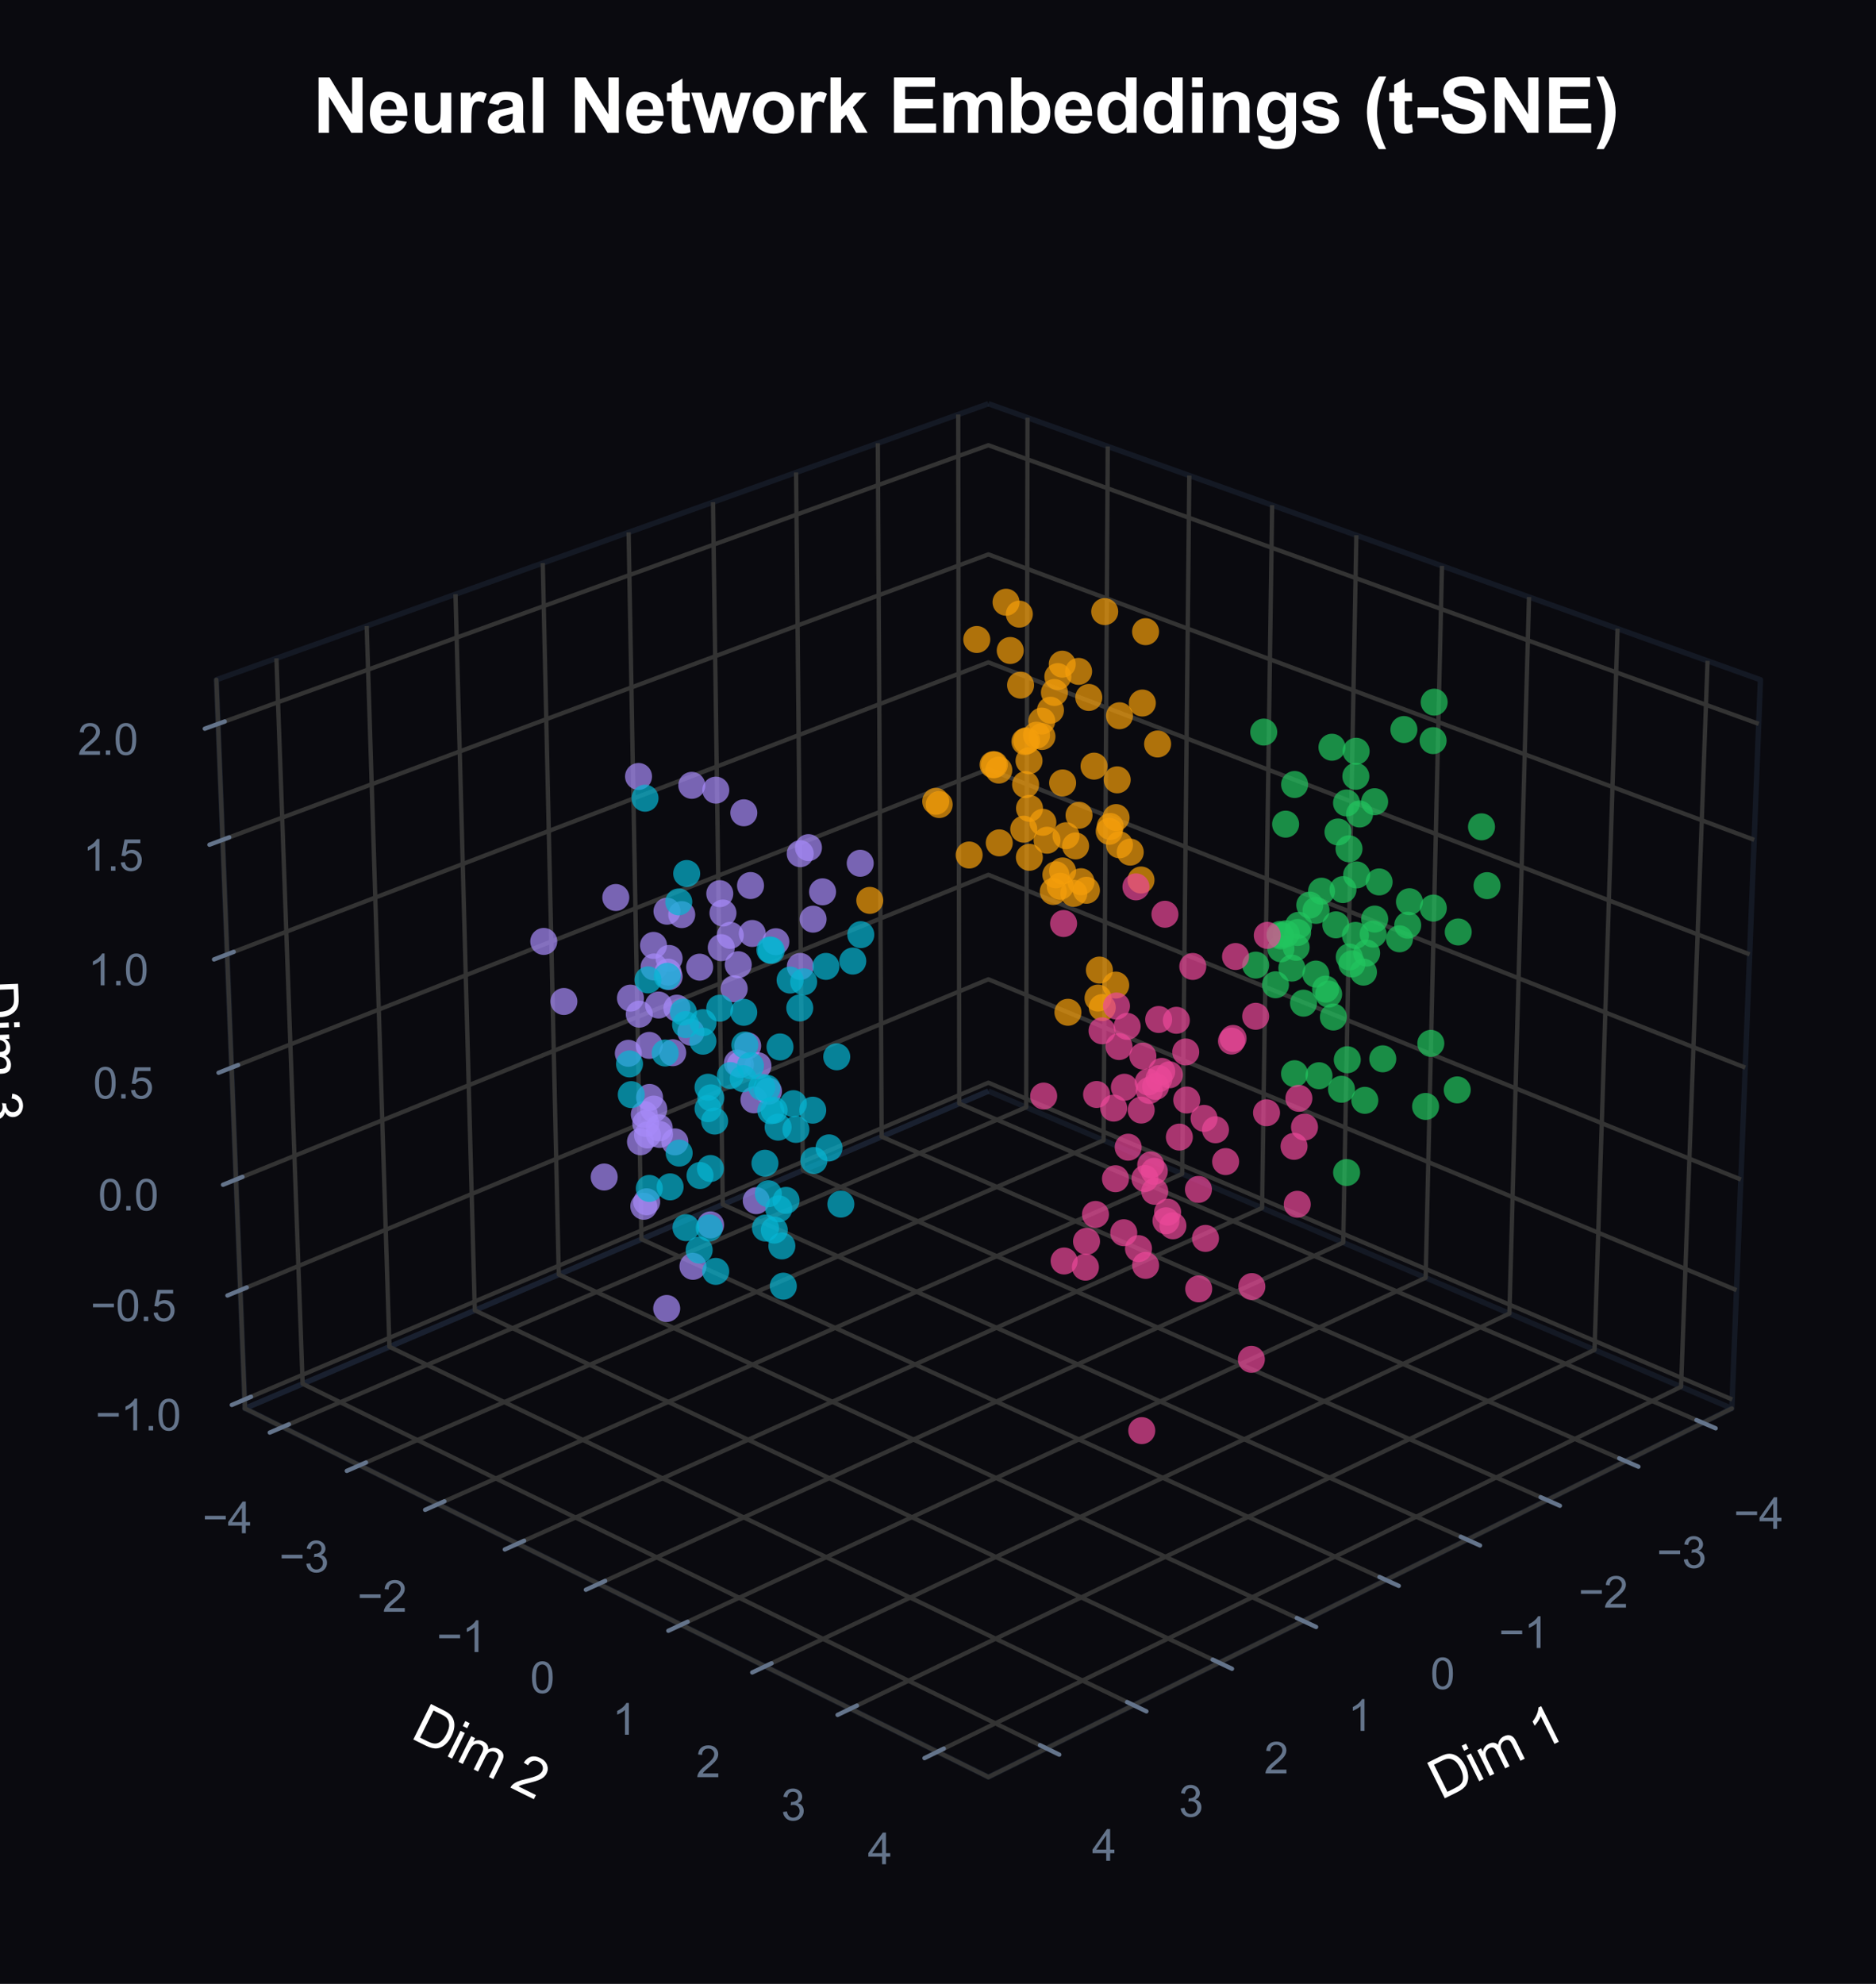 <?xml version="1.0" encoding="utf-8" standalone="no"?>
<!DOCTYPE svg PUBLIC "-//W3C//DTD SVG 1.1//EN"
  "http://www.w3.org/Graphics/SVG/1.1/DTD/svg11.dtd">
<svg xmlns:xlink="http://www.w3.org/1999/xlink" viewBox="0 0 347.458 367.312" xmlns="http://www.w3.org/2000/svg" version="1.1">
 <defs>
  <style type="text/css">*{stroke-linejoin: round; stroke-linecap: butt}</style>
 </defs>
 <g id="figure_1">
  <g id="patch_1">
   <path d="M 0 367.312 
L 347.458 367.312 
L 347.458 0 
L 0 0 
z
" style="fill: #0a0a0f"/>
  </g>
  <g id="patch_2">
   <path d="M 24.738 352.912 
L 333.058 352.912 
L 333.058 44.592 
L 24.738 44.592 
z
" style="fill: #0a0a0f"/>
  </g>
  <g id="pane3d_1">
   <g id="patch_3">
    <path d="M 183.064 202.018 
L 320.759 260.767 
L 326.055 125.858 
L 183.064 74.746 
" style="fill: none; opacity: 0.5; stroke: #1e293b; stroke-linejoin: miter"/>
   </g>
  </g>
  <g id="pane3d_2">
   <g id="patch_4">
    <path d="M 183.064 202.018 
L 45.369 260.767 
L 40.074 125.858 
L 183.064 74.746 
" style="fill: none; opacity: 0.5; stroke: #1e293b; stroke-linejoin: miter"/>
   </g>
  </g>
  <g id="pane3d_3">
   <g id="patch_5">
    <path d="M 183.064 202.018 
L 45.369 260.767 
L 183.064 329.026 
L 320.759 260.767 
" style="fill: none; opacity: 0.5; stroke: #1e293b; stroke-linejoin: miter"/>
   </g>
  </g>
  <g id="grid3d_1">
   <g id="Line3DCollection_1">
    <path d="M 315.391 263.428 
L 177.667 204.321 
L 177.474 76.744 
" style="fill: none; stroke: #333333; stroke-width: 0.8"/>
    <path d="M 301.085 270.52 
L 163.295 210.453 
L 162.581 82.067 
" style="fill: none; stroke: #333333; stroke-width: 0.8"/>
    <path d="M 286.536 277.732 
L 148.697 216.681 
L 147.446 87.477 
" style="fill: none; stroke: #333333; stroke-width: 0.8"/>
    <path d="M 271.74 285.067 
L 133.867 223.009 
L 132.063 92.976 
" style="fill: none; stroke: #333333; stroke-width: 0.8"/>
    <path d="M 256.689 292.529 
L 118.802 229.437 
L 116.425 98.566 
" style="fill: none; stroke: #333333; stroke-width: 0.8"/>
    <path d="M 241.377 300.119 
L 103.493 235.968 
L 100.526 104.249 
" style="fill: none; stroke: #333333; stroke-width: 0.8"/>
    <path d="M 225.797 307.843 
L 87.937 242.605 
L 84.36 110.028 
" style="fill: none; stroke: #333333; stroke-width: 0.8"/>
    <path d="M 209.942 315.702 
L 72.126 249.351 
L 67.919 115.904 
" style="fill: none; stroke: #333333; stroke-width: 0.8"/>
    <path d="M 193.805 323.702 
L 56.054 256.208 
L 51.197 121.882 
" style="fill: none; stroke: #333333; stroke-width: 0.8"/>
   </g>
  </g>
  <g id="grid3d_2">
   <g id="Line3DCollection_2">
    <path d="M 190.313 77.337 
L 190.063 205.004 
L 52.33 264.218 
" style="fill: none; stroke: #333333; stroke-width: 0.8"/>
    <path d="M 205.171 82.648 
L 204.4 211.121 
L 66.604 271.294 
" style="fill: none; stroke: #333333; stroke-width: 0.8"/>
    <path d="M 220.269 88.044 
L 218.962 217.334 
L 81.118 278.489 
" style="fill: none; stroke: #333333; stroke-width: 0.8"/>
    <path d="M 235.614 93.53 
L 233.753 223.645 
L 95.878 285.806 
" style="fill: none; stroke: #333333; stroke-width: 0.8"/>
    <path d="M 251.212 99.105 
L 248.78 230.056 
L 110.892 293.249 
" style="fill: none; stroke: #333333; stroke-width: 0.8"/>
    <path d="M 267.07 104.773 
L 264.048 236.571 
L 126.165 300.82 
" style="fill: none; stroke: #333333; stroke-width: 0.8"/>
    <path d="M 283.193 110.537 
L 279.562 243.19 
L 141.705 308.523 
" style="fill: none; stroke: #333333; stroke-width: 0.8"/>
    <path d="M 299.589 116.398 
L 295.329 249.917 
L 157.518 316.362 
" style="fill: none; stroke: #333333; stroke-width: 0.8"/>
    <path d="M 316.265 122.358 
L 311.356 256.755 
L 173.611 324.34 
" style="fill: none; stroke: #333333; stroke-width: 0.8"/>
   </g>
  </g>
  <g id="grid3d_3">
   <g id="Line3DCollection_3">
    <path d="M 45.305 259.114 
L 183.064 200.455 
L 320.824 259.114 
" style="fill: none; stroke: #333333; stroke-width: 0.8"/>
    <path d="M 44.51 238.867 
L 183.064 181.312 
L 321.619 238.867 
" style="fill: none; stroke: #333333; stroke-width: 0.8"/>
    <path d="M 43.706 218.386 
L 183.064 161.962 
L 322.423 218.386 
" style="fill: none; stroke: #333333; stroke-width: 0.8"/>
    <path d="M 42.892 197.665 
L 183.064 142.403 
L 323.236 197.665 
" style="fill: none; stroke: #333333; stroke-width: 0.8"/>
    <path d="M 42.069 176.701 
L 183.064 122.631 
L 324.059 176.701 
" style="fill: none; stroke: #333333; stroke-width: 0.8"/>
    <path d="M 41.237 155.489 
L 183.064 102.641 
L 324.892 155.489 
" style="fill: none; stroke: #333333; stroke-width: 0.8"/>
    <path d="M 40.394 134.025 
L 183.064 82.431 
L 325.735 134.025 
" style="fill: none; stroke: #333333; stroke-width: 0.8"/>
   </g>
  </g>
  <g id="axis3d_1">
   <g id="line2d_1">
    <path d="M 320.759 260.767 
L 183.064 329.026 
" style="fill: none; stroke: #333333; stroke-width: 0.8; stroke-linecap: round"/>
   </g>
   <g id="xtick_1">
    <g id="line2d_2">
     <path d="M 183.064 194.585 
" clip-path="url(#p5658c6745e)" style="fill: none; stroke: #333333; stroke-width: 0.8; stroke-linecap: round"/>
    </g>
    <g id="line2d_3">
     <path d="M 314.207 262.92 
L 317.763 264.446 
" style="fill: none; stroke: #64748b; stroke-width: 0.8; stroke-linecap: round"/>
    </g>
    <g id="text_1">
     <!-- −4 -->
     <g style="fill: #64748b" transform="translate(321.11 283.069) scale(0.08 -0.08)">
      <defs>
       <path id="ArialMT-2212" d="M 3381 1997 
L 356 1997 
L 356 2522 
L 3381 2522 
L 3381 1997 
z
" transform="scale(0.016)"/>
       <path id="ArialMT-34" d="M 2069 0 
L 2069 1097 
L 81 1097 
L 81 1613 
L 2172 4581 
L 2631 4581 
L 2631 1613 
L 3250 1613 
L 3250 1097 
L 2631 1097 
L 2631 0 
L 2069 0 
z
M 2069 1613 
L 2069 3678 
L 634 1613 
L 2069 1613 
z
" transform="scale(0.016)"/>
      </defs>
      <use xlink:href="#ArialMT-2212"/>
      <use xlink:href="#ArialMT-34" transform="translate(58.398 0)"/>
     </g>
    </g>
   </g>
   <g id="xtick_2">
    <g id="line2d_4">
     <path d="M 183.064 194.585 
" clip-path="url(#p5658c6745e)" style="fill: none; stroke: #333333; stroke-width: 0.8; stroke-linecap: round"/>
    </g>
    <g id="line2d_5">
     <path d="M 299.9 270.004 
L 303.459 271.556 
" style="fill: none; stroke: #64748b; stroke-width: 0.8; stroke-linecap: round"/>
    </g>
    <g id="text_2">
     <!-- −3 -->
     <g style="fill: #64748b" transform="translate(306.851 290.298) scale(0.08 -0.08)">
      <defs>
       <path id="ArialMT-33" d="M 269 1209 
L 831 1284 
Q 928 806 1161 595 
Q 1394 384 1728 384 
Q 2125 384 2398 659 
Q 2672 934 2672 1341 
Q 2672 1728 2419 1979 
Q 2166 2231 1775 2231 
Q 1616 2231 1378 2169 
L 1441 2663 
Q 1497 2656 1531 2656 
Q 1891 2656 2178 2843 
Q 2466 3031 2466 3422 
Q 2466 3731 2256 3934 
Q 2047 4138 1716 4138 
Q 1388 4138 1169 3931 
Q 950 3725 888 3313 
L 325 3413 
Q 428 3978 793 4289 
Q 1159 4600 1703 4600 
Q 2078 4600 2393 4439 
Q 2709 4278 2876 4000 
Q 3044 3722 3044 3409 
Q 3044 3113 2884 2869 
Q 2725 2625 2413 2481 
Q 2819 2388 3044 2092 
Q 3269 1797 3269 1353 
Q 3269 753 2831 336 
Q 2394 -81 1725 -81 
Q 1122 -81 723 278 
Q 325 638 269 1209 
z
" transform="scale(0.016)"/>
      </defs>
      <use xlink:href="#ArialMT-2212"/>
      <use xlink:href="#ArialMT-33" transform="translate(58.398 0)"/>
     </g>
    </g>
   </g>
   <g id="xtick_3">
    <g id="line2d_6">
     <path d="M 183.064 194.585 
" clip-path="url(#p5658c6745e)" style="fill: none; stroke: #333333; stroke-width: 0.8; stroke-linecap: round"/>
    </g>
    <g id="line2d_7">
     <path d="M 285.35 277.207 
L 288.913 278.785 
" style="fill: none; stroke: #64748b; stroke-width: 0.8; stroke-linecap: round"/>
    </g>
    <g id="text_3">
     <!-- −2 -->
     <g style="fill: #64748b" transform="translate(292.35 297.649) scale(0.08 -0.08)">
      <defs>
       <path id="ArialMT-32" d="M 3222 541 
L 3222 0 
L 194 0 
Q 188 203 259 391 
Q 375 700 629 1000 
Q 884 1300 1366 1694 
Q 2113 2306 2375 2664 
Q 2638 3022 2638 3341 
Q 2638 3675 2398 3904 
Q 2159 4134 1775 4134 
Q 1369 4134 1125 3890 
Q 881 3647 878 3216 
L 300 3275 
Q 359 3922 746 4261 
Q 1134 4600 1788 4600 
Q 2447 4600 2831 4234 
Q 3216 3869 3216 3328 
Q 3216 3053 3103 2787 
Q 2991 2522 2730 2228 
Q 2469 1934 1863 1422 
Q 1356 997 1212 845 
Q 1069 694 975 541 
L 3222 541 
z
" transform="scale(0.016)"/>
      </defs>
      <use xlink:href="#ArialMT-2212"/>
      <use xlink:href="#ArialMT-32" transform="translate(58.398 0)"/>
     </g>
    </g>
   </g>
   <g id="xtick_4">
    <g id="line2d_8">
     <path d="M 183.064 194.585 
" clip-path="url(#p5658c6745e)" style="fill: none; stroke: #333333; stroke-width: 0.8; stroke-linecap: round"/>
    </g>
    <g id="line2d_9">
     <path d="M 270.553 284.533 
L 274.119 286.138 
" style="fill: none; stroke: #64748b; stroke-width: 0.8; stroke-linecap: round"/>
    </g>
    <g id="text_4">
     <!-- −1 -->
     <g style="fill: #64748b" transform="translate(277.601 305.126) scale(0.08 -0.08)">
      <defs>
       <path id="ArialMT-31" d="M 2384 0 
L 1822 0 
L 1822 3584 
Q 1619 3391 1289 3197 
Q 959 3003 697 2906 
L 697 3450 
Q 1169 3672 1522 3987 
Q 1875 4303 2022 4600 
L 2384 4600 
L 2384 0 
z
" transform="scale(0.016)"/>
      </defs>
      <use xlink:href="#ArialMT-2212"/>
      <use xlink:href="#ArialMT-31" transform="translate(58.398 0)"/>
     </g>
    </g>
   </g>
   <g id="xtick_5">
    <g id="line2d_10">
     <path d="M 183.064 194.585 
" clip-path="url(#p5658c6745e)" style="fill: none; stroke: #333333; stroke-width: 0.8; stroke-linecap: round"/>
    </g>
    <g id="line2d_11">
     <path d="M 255.501 291.985 
L 259.07 293.618 
" style="fill: none; stroke: #64748b; stroke-width: 0.8; stroke-linecap: round"/>
    </g>
    <g id="text_5">
     <!-- 0 -->
     <g style="fill: #64748b" transform="translate(264.934 312.731) scale(0.08 -0.08)">
      <defs>
       <path id="ArialMT-30" d="M 266 2259 
Q 266 3072 433 3567 
Q 600 4063 929 4331 
Q 1259 4600 1759 4600 
Q 2128 4600 2406 4451 
Q 2684 4303 2865 4023 
Q 3047 3744 3150 3342 
Q 3253 2941 3253 2259 
Q 3253 1453 3087 958 
Q 2922 463 2592 192 
Q 2263 -78 1759 -78 
Q 1097 -78 719 397 
Q 266 969 266 2259 
z
M 844 2259 
Q 844 1131 1108 757 
Q 1372 384 1759 384 
Q 2147 384 2411 759 
Q 2675 1134 2675 2259 
Q 2675 3391 2411 3762 
Q 2147 4134 1753 4134 
Q 1366 4134 1134 3806 
Q 844 3388 844 2259 
z
" transform="scale(0.016)"/>
      </defs>
      <use xlink:href="#ArialMT-30"/>
     </g>
    </g>
   </g>
   <g id="xtick_6">
    <g id="line2d_12">
     <path d="M 183.064 194.585 
" clip-path="url(#p5658c6745e)" style="fill: none; stroke: #333333; stroke-width: 0.8; stroke-linecap: round"/>
    </g>
    <g id="line2d_13">
     <path d="M 240.188 299.566 
L 243.759 301.227 
" style="fill: none; stroke: #64748b; stroke-width: 0.8; stroke-linecap: round"/>
    </g>
    <g id="text_6">
     <!-- 1 -->
     <g style="fill: #64748b" transform="translate(249.669 320.47) scale(0.08 -0.08)">
      <use xlink:href="#ArialMT-31"/>
     </g>
    </g>
   </g>
   <g id="xtick_7">
    <g id="line2d_14">
     <path d="M 183.064 194.585 
" clip-path="url(#p5658c6745e)" style="fill: none; stroke: #333333; stroke-width: 0.8; stroke-linecap: round"/>
    </g>
    <g id="line2d_15">
     <path d="M 224.608 307.28 
L 228.18 308.97 
" style="fill: none; stroke: #64748b; stroke-width: 0.8; stroke-linecap: round"/>
    </g>
    <g id="text_7">
     <!-- 2 -->
     <g style="fill: #64748b" transform="translate(234.137 328.343) scale(0.08 -0.08)">
      <use xlink:href="#ArialMT-32"/>
     </g>
    </g>
   </g>
   <g id="xtick_8">
    <g id="line2d_16">
     <path d="M 183.064 194.585 
" clip-path="url(#p5658c6745e)" style="fill: none; stroke: #333333; stroke-width: 0.8; stroke-linecap: round"/>
    </g>
    <g id="line2d_17">
     <path d="M 208.753 315.13 
L 212.326 316.85 
" style="fill: none; stroke: #64748b; stroke-width: 0.8; stroke-linecap: round"/>
    </g>
    <g id="text_8">
     <!-- 3 -->
     <g style="fill: #64748b" transform="translate(218.329 336.357) scale(0.08 -0.08)">
      <use xlink:href="#ArialMT-33"/>
     </g>
    </g>
   </g>
   <g id="xtick_9">
    <g id="line2d_18">
     <path d="M 183.064 194.585 
" clip-path="url(#p5658c6745e)" style="fill: none; stroke: #333333; stroke-width: 0.8; stroke-linecap: round"/>
    </g>
    <g id="line2d_19">
     <path d="M 192.615 323.119 
L 196.189 324.87 
" style="fill: none; stroke: #64748b; stroke-width: 0.8; stroke-linecap: round"/>
    </g>
    <g id="text_9">
     <!-- 4 -->
     <g style="fill: #64748b" transform="translate(202.24 344.513) scale(0.08 -0.08)">
      <use xlink:href="#ArialMT-34"/>
     </g>
    </g>
   </g>
   <g id="text_10">
    <!-- Dim 1 -->
    <g style="fill: #ffffff" transform="translate(266.888 333.304) rotate(-26.369) scale(0.1 -0.1)">
     <defs>
      <path id="ArialMT-44" d="M 494 0 
L 494 4581 
L 2072 4581 
Q 2606 4581 2888 4516 
Q 3281 4425 3559 4188 
Q 3922 3881 4101 3404 
Q 4281 2928 4281 2316 
Q 4281 1794 4159 1391 
Q 4038 988 3847 723 
Q 3656 459 3429 307 
Q 3203 156 2883 78 
Q 2563 0 2147 0 
L 494 0 
z
M 1100 541 
L 2078 541 
Q 2531 541 2789 625 
Q 3047 709 3200 863 
Q 3416 1078 3536 1442 
Q 3656 1806 3656 2325 
Q 3656 3044 3420 3430 
Q 3184 3816 2847 3947 
Q 2603 4041 2063 4041 
L 1100 4041 
L 1100 541 
z
" transform="scale(0.016)"/>
      <path id="ArialMT-69" d="M 425 3934 
L 425 4581 
L 988 4581 
L 988 3934 
L 425 3934 
z
M 425 0 
L 425 3319 
L 988 3319 
L 988 0 
L 425 0 
z
" transform="scale(0.016)"/>
      <path id="ArialMT-6d" d="M 422 0 
L 422 3319 
L 925 3319 
L 925 2853 
Q 1081 3097 1340 3245 
Q 1600 3394 1931 3394 
Q 2300 3394 2536 3241 
Q 2772 3088 2869 2813 
Q 3263 3394 3894 3394 
Q 4388 3394 4653 3120 
Q 4919 2847 4919 2278 
L 4919 0 
L 4359 0 
L 4359 2091 
Q 4359 2428 4304 2576 
Q 4250 2725 4106 2815 
Q 3963 2906 3769 2906 
Q 3419 2906 3187 2673 
Q 2956 2441 2956 1928 
L 2956 0 
L 2394 0 
L 2394 2156 
Q 2394 2531 2256 2718 
Q 2119 2906 1806 2906 
Q 1569 2906 1367 2781 
Q 1166 2656 1075 2415 
Q 984 2175 984 1722 
L 984 0 
L 422 0 
z
" transform="scale(0.016)"/>
      <path id="ArialMT-20" transform="scale(0.016)"/>
     </defs>
     <use xlink:href="#ArialMT-44"/>
     <use xlink:href="#ArialMT-69" transform="translate(72.217 0)"/>
     <use xlink:href="#ArialMT-6d" transform="translate(94.434 0)"/>
     <use xlink:href="#ArialMT-20" transform="translate(177.734 0)"/>
     <use xlink:href="#ArialMT-31" transform="translate(205.518 0)"/>
    </g>
   </g>
  </g>
  <g id="axis3d_2">
   <g id="line2d_20">
    <path d="M 45.369 260.767 
L 183.064 329.026 
" style="fill: none; stroke: #333333; stroke-width: 0.8; stroke-linecap: round"/>
   </g>
   <g id="xtick_10">
    <g id="line2d_21">
     <path d="M 183.064 194.585 
" clip-path="url(#p5658c6745e)" style="fill: none; stroke: #333333; stroke-width: 0.8; stroke-linecap: round"/>
    </g>
    <g id="line2d_22">
     <path d="M 53.514 263.709 
L 49.958 265.238 
" style="fill: none; stroke: #64748b; stroke-width: 0.8; stroke-linecap: round"/>
    </g>
    <g id="text_11">
     <!-- −4 -->
     <g style="fill: #64748b" transform="translate(37.485 283.874) scale(0.08 -0.08)">
      <use xlink:href="#ArialMT-2212"/>
      <use xlink:href="#ArialMT-34" transform="translate(58.398 0)"/>
     </g>
    </g>
   </g>
   <g id="xtick_11">
    <g id="line2d_23">
     <path d="M 183.064 194.585 
" clip-path="url(#p5658c6745e)" style="fill: none; stroke: #333333; stroke-width: 0.8; stroke-linecap: round"/>
    </g>
    <g id="line2d_24">
     <path d="M 67.789 270.776 
L 64.229 272.331 
" style="fill: none; stroke: #64748b; stroke-width: 0.8; stroke-linecap: round"/>
    </g>
    <g id="text_12">
     <!-- −3 -->
     <g style="fill: #64748b" transform="translate(51.711 291.086) scale(0.08 -0.08)">
      <use xlink:href="#ArialMT-2212"/>
      <use xlink:href="#ArialMT-33" transform="translate(58.398 0)"/>
     </g>
    </g>
   </g>
   <g id="xtick_12">
    <g id="line2d_25">
     <path d="M 183.064 194.585 
" clip-path="url(#p5658c6745e)" style="fill: none; stroke: #333333; stroke-width: 0.8; stroke-linecap: round"/>
    </g>
    <g id="line2d_26">
     <path d="M 82.304 277.962 
L 78.741 279.543 
" style="fill: none; stroke: #64748b; stroke-width: 0.8; stroke-linecap: round"/>
    </g>
    <g id="text_13">
     <!-- −2 -->
     <g style="fill: #64748b" transform="translate(66.178 298.42) scale(0.08 -0.08)">
      <use xlink:href="#ArialMT-2212"/>
      <use xlink:href="#ArialMT-32" transform="translate(58.398 0)"/>
     </g>
    </g>
   </g>
   <g id="xtick_13">
    <g id="line2d_27">
     <path d="M 183.064 194.585 
" clip-path="url(#p5658c6745e)" style="fill: none; stroke: #333333; stroke-width: 0.8; stroke-linecap: round"/>
    </g>
    <g id="line2d_28">
     <path d="M 97.066 285.271 
L 93.499 286.878 
" style="fill: none; stroke: #64748b; stroke-width: 0.8; stroke-linecap: round"/>
    </g>
    <g id="text_14">
     <!-- −1 -->
     <g style="fill: #64748b" transform="translate(80.892 305.878) scale(0.08 -0.08)">
      <use xlink:href="#ArialMT-2212"/>
      <use xlink:href="#ArialMT-31" transform="translate(58.398 0)"/>
     </g>
    </g>
   </g>
   <g id="xtick_14">
    <g id="line2d_29">
     <path d="M 183.064 194.585 
" clip-path="url(#p5658c6745e)" style="fill: none; stroke: #333333; stroke-width: 0.8; stroke-linecap: round"/>
    </g>
    <g id="line2d_30">
     <path d="M 112.08 292.704 
L 108.511 294.34 
" style="fill: none; stroke: #64748b; stroke-width: 0.8; stroke-linecap: round"/>
    </g>
    <g id="text_15">
     <!-- 0 -->
     <g style="fill: #64748b" transform="translate(98.194 313.465) scale(0.08 -0.08)">
      <use xlink:href="#ArialMT-30"/>
     </g>
    </g>
   </g>
   <g id="xtick_15">
    <g id="line2d_31">
     <path d="M 183.064 194.585 
" clip-path="url(#p5658c6745e)" style="fill: none; stroke: #333333; stroke-width: 0.8; stroke-linecap: round"/>
    </g>
    <g id="line2d_32">
     <path d="M 127.354 300.266 
L 123.783 301.93 
" style="fill: none; stroke: #64748b; stroke-width: 0.8; stroke-linecap: round"/>
    </g>
    <g id="text_16">
     <!-- 1 -->
     <g style="fill: #64748b" transform="translate(113.42 321.184) scale(0.08 -0.08)">
      <use xlink:href="#ArialMT-31"/>
     </g>
    </g>
   </g>
   <g id="xtick_16">
    <g id="line2d_33">
     <path d="M 183.064 194.585 
" clip-path="url(#p5658c6745e)" style="fill: none; stroke: #333333; stroke-width: 0.8; stroke-linecap: round"/>
    </g>
    <g id="line2d_34">
     <path d="M 142.894 307.96 
L 139.321 309.653 
" style="fill: none; stroke: #64748b; stroke-width: 0.8; stroke-linecap: round"/>
    </g>
    <g id="text_17">
     <!-- 2 -->
     <g style="fill: #64748b" transform="translate(128.912 329.037) scale(0.08 -0.08)">
      <use xlink:href="#ArialMT-32"/>
     </g>
    </g>
   </g>
   <g id="xtick_17">
    <g id="line2d_35">
     <path d="M 183.064 194.585 
" clip-path="url(#p5658c6745e)" style="fill: none; stroke: #333333; stroke-width: 0.8; stroke-linecap: round"/>
    </g>
    <g id="line2d_36">
     <path d="M 158.707 315.789 
L 155.134 317.512 
" style="fill: none; stroke: #64748b; stroke-width: 0.8; stroke-linecap: round"/>
    </g>
    <g id="text_18">
     <!-- 3 -->
     <g style="fill: #64748b" transform="translate(144.678 337.03) scale(0.08 -0.08)">
      <use xlink:href="#ArialMT-33"/>
     </g>
    </g>
   </g>
   <g id="xtick_18">
    <g id="line2d_37">
     <path d="M 183.064 194.585 
" clip-path="url(#p5658c6745e)" style="fill: none; stroke: #333333; stroke-width: 0.8; stroke-linecap: round"/>
    </g>
    <g id="line2d_38">
     <path d="M 174.801 323.756 
L 171.227 325.51 
" style="fill: none; stroke: #64748b; stroke-width: 0.8; stroke-linecap: round"/>
    </g>
    <g id="text_19">
     <!-- 4 -->
     <g style="fill: #64748b" transform="translate(160.724 345.164) scale(0.08 -0.08)">
      <use xlink:href="#ArialMT-34"/>
     </g>
    </g>
   </g>
   <g id="text_20">
    <!-- Dim 2 -->
    <g style="fill: #ffffff" transform="translate(75.845 321.706) rotate(-333.631) scale(0.1 -0.1)">
     <use xlink:href="#ArialMT-44"/>
     <use xlink:href="#ArialMT-69" transform="translate(72.217 0)"/>
     <use xlink:href="#ArialMT-6d" transform="translate(94.434 0)"/>
     <use xlink:href="#ArialMT-20" transform="translate(177.734 0)"/>
     <use xlink:href="#ArialMT-32" transform="translate(205.518 0)"/>
    </g>
   </g>
  </g>
  <g id="axis3d_3">
   <g id="line2d_39">
    <path d="M 45.369 260.767 
L 40.074 125.858 
" style="fill: none; stroke: #333333; stroke-width: 0.8; stroke-linecap: round"/>
   </g>
   <g id="xtick_19">
    <g id="line2d_40">
     <path d="M 183.064 194.585 
" style="fill: none; stroke: #333333; stroke-width: 0.8; stroke-linecap: round"/>
    </g>
    <g id="line2d_41">
     <path d="M 46.488 258.61 
L 42.932 260.124 
" style="fill: none; stroke: #64748b; stroke-width: 0.8; stroke-linecap: round"/>
    </g>
    <g id="text_21">
     <!-- −1.0 -->
     <g style="fill: #64748b" transform="translate(17.677 264.84) scale(0.08 -0.08)">
      <defs>
       <path id="ArialMT-2e" d="M 581 0 
L 581 641 
L 1222 641 
L 1222 0 
L 581 0 
z
" transform="scale(0.016)"/>
      </defs>
      <use xlink:href="#ArialMT-2212"/>
      <use xlink:href="#ArialMT-31" transform="translate(58.398 0)"/>
      <use xlink:href="#ArialMT-2e" transform="translate(114.014 0)"/>
      <use xlink:href="#ArialMT-30" transform="translate(141.797 0)"/>
     </g>
    </g>
   </g>
   <g id="xtick_20">
    <g id="line2d_42">
     <path d="M 183.064 194.585 
" style="fill: none; stroke: #333333; stroke-width: 0.8; stroke-linecap: round"/>
    </g>
    <g id="line2d_43">
     <path d="M 45.701 238.373 
L 42.123 239.859 
" style="fill: none; stroke: #64748b; stroke-width: 0.8; stroke-linecap: round"/>
    </g>
    <g id="text_22">
     <!-- −0.5 -->
     <g style="fill: #64748b" transform="translate(16.769 244.594) scale(0.08 -0.08)">
      <defs>
       <path id="ArialMT-35" d="M 266 1200 
L 856 1250 
Q 922 819 1161 601 
Q 1400 384 1738 384 
Q 2144 384 2425 690 
Q 2706 997 2706 1503 
Q 2706 1984 2436 2262 
Q 2166 2541 1728 2541 
Q 1456 2541 1237 2417 
Q 1019 2294 894 2097 
L 366 2166 
L 809 4519 
L 3088 4519 
L 3088 3981 
L 1259 3981 
L 1013 2750 
Q 1425 3038 1878 3038 
Q 2478 3038 2890 2622 
Q 3303 2206 3303 1553 
Q 3303 931 2941 478 
Q 2500 -78 1738 -78 
Q 1113 -78 717 272 
Q 322 622 266 1200 
z
" transform="scale(0.016)"/>
      </defs>
      <use xlink:href="#ArialMT-2212"/>
      <use xlink:href="#ArialMT-30" transform="translate(58.398 0)"/>
      <use xlink:href="#ArialMT-2e" transform="translate(114.014 0)"/>
      <use xlink:href="#ArialMT-35" transform="translate(141.797 0)"/>
     </g>
    </g>
   </g>
   <g id="xtick_21">
    <g id="line2d_44">
     <path d="M 183.064 194.585 
" style="fill: none; stroke: #333333; stroke-width: 0.8; stroke-linecap: round"/>
    </g>
    <g id="line2d_45">
     <path d="M 44.904 217.9 
L 41.304 219.358 
" style="fill: none; stroke: #64748b; stroke-width: 0.8; stroke-linecap: round"/>
    </g>
    <g id="text_23">
     <!-- 0.0 -->
     <g style="fill: #64748b" transform="translate(18.186 224.112) scale(0.08 -0.08)">
      <use xlink:href="#ArialMT-30"/>
      <use xlink:href="#ArialMT-2e" transform="translate(55.615 0)"/>
      <use xlink:href="#ArialMT-30" transform="translate(83.398 0)"/>
     </g>
    </g>
   </g>
   <g id="xtick_22">
    <g id="line2d_46">
     <path d="M 183.064 194.585 
" style="fill: none; stroke: #333333; stroke-width: 0.8; stroke-linecap: round"/>
    </g>
    <g id="line2d_47">
     <path d="M 44.099 197.189 
L 40.476 198.617 
" style="fill: none; stroke: #64748b; stroke-width: 0.8; stroke-linecap: round"/>
    </g>
    <g id="text_24">
     <!-- 0.5 -->
     <g style="fill: #64748b" transform="translate(17.256 203.391) scale(0.08 -0.08)">
      <use xlink:href="#ArialMT-30"/>
      <use xlink:href="#ArialMT-2e" transform="translate(55.615 0)"/>
      <use xlink:href="#ArialMT-35" transform="translate(83.398 0)"/>
     </g>
    </g>
   </g>
   <g id="xtick_23">
    <g id="line2d_48">
     <path d="M 183.064 194.585 
" style="fill: none; stroke: #333333; stroke-width: 0.8; stroke-linecap: round"/>
    </g>
    <g id="line2d_49">
     <path d="M 43.283 176.235 
L 39.638 177.633 
" style="fill: none; stroke: #64748b; stroke-width: 0.8; stroke-linecap: round"/>
    </g>
    <g id="text_25">
     <!-- 1.0 -->
     <g style="fill: #64748b" transform="translate(16.315 182.427) scale(0.08 -0.08)">
      <use xlink:href="#ArialMT-31"/>
      <use xlink:href="#ArialMT-2e" transform="translate(55.615 0)"/>
      <use xlink:href="#ArialMT-30" transform="translate(83.398 0)"/>
     </g>
    </g>
   </g>
   <g id="xtick_24">
    <g id="line2d_50">
     <path d="M 183.064 194.585 
" style="fill: none; stroke: #333333; stroke-width: 0.8; stroke-linecap: round"/>
    </g>
    <g id="line2d_51">
     <path d="M 42.458 155.034 
L 38.79 156.401 
" style="fill: none; stroke: #64748b; stroke-width: 0.8; stroke-linecap: round"/>
    </g>
    <g id="text_26">
     <!-- 1.5 -->
     <g style="fill: #64748b" transform="translate(15.363 161.215) scale(0.08 -0.08)">
      <use xlink:href="#ArialMT-31"/>
      <use xlink:href="#ArialMT-2e" transform="translate(55.615 0)"/>
      <use xlink:href="#ArialMT-35" transform="translate(83.398 0)"/>
     </g>
    </g>
   </g>
   <g id="xtick_25">
    <g id="line2d_52">
     <path d="M 183.064 194.585 
" style="fill: none; stroke: #333333; stroke-width: 0.8; stroke-linecap: round"/>
    </g>
    <g id="line2d_53">
     <path d="M 41.623 133.58 
L 37.931 134.916 
" style="fill: none; stroke: #64748b; stroke-width: 0.8; stroke-linecap: round"/>
    </g>
    <g id="text_27">
     <!-- 2.0 -->
     <g style="fill: #64748b" transform="translate(14.4 139.751) scale(0.08 -0.08)">
      <use xlink:href="#ArialMT-32"/>
      <use xlink:href="#ArialMT-2e" transform="translate(55.615 0)"/>
      <use xlink:href="#ArialMT-30" transform="translate(83.398 0)"/>
     </g>
    </g>
   </g>
   <g id="text_28">
    <!-- Dim 3 -->
    <g style="fill: #ffffff" transform="translate(-4.006 181.64) rotate(-272.248) scale(0.1 -0.1)">
     <use xlink:href="#ArialMT-44"/>
     <use xlink:href="#ArialMT-69" transform="translate(72.217 0)"/>
     <use xlink:href="#ArialMT-6d" transform="translate(94.434 0)"/>
     <use xlink:href="#ArialMT-20" transform="translate(177.734 0)"/>
     <use xlink:href="#ArialMT-33" transform="translate(205.518 0)"/>
    </g>
   </g>
  </g>
  <g id="axes_1">
   <g id="Path3DCollection_1">
    <defs>
     <path id="C0_0_d421ef61e1" d="M 0 2.5 
C 0.663 2.5 1.299 2.237 1.768 1.768 
C 2.237 1.299 2.5 0.663 2.5 -0 
C 2.5 -0.663 2.237 -1.299 1.768 -1.768 
C 1.299 -2.237 0.663 -2.5 0 -2.5 
C -0.663 -2.5 -1.299 -2.237 -1.768 -1.768 
C -2.237 -1.299 -2.5 -0.663 -2.5 0 
C -2.5 0.663 -2.237 1.299 -1.768 1.768 
C -1.299 2.237 -0.663 2.5 0 2.5 
z
"/>
    </defs>
    <g clip-path="url(#p5658c6745e)">
     <use xlink:href="#C0_0_d421ef61e1" x="195.078" y="165.056" style="fill: #f59e0b; fill-opacity: 0.7"/>
    </g>
    <g clip-path="url(#p5658c6745e)">
     <use xlink:href="#C0_0_d421ef61e1" x="161.096" y="166.708" style="fill: #f59e0b; fill-opacity: 0.7"/>
    </g>
    <g clip-path="url(#p5658c6745e)">
     <use xlink:href="#C0_0_d421ef61e1" x="197.795" y="187.424" style="fill: #f59e0b; fill-opacity: 0.7"/>
    </g>
    <g clip-path="url(#p5658c6745e)">
     <use xlink:href="#C0_0_d421ef61e1" x="205.629" y="153.023" style="fill: #f59e0b; fill-opacity: 0.7"/>
    </g>
    <g clip-path="url(#p5658c6745e)">
     <use xlink:href="#C0_0_d421ef61e1" x="189.61" y="153.525" style="fill: #f59e0b; fill-opacity: 0.7"/>
    </g>
    <g clip-path="url(#p5658c6745e)">
     <use xlink:href="#C0_0_d421ef61e1" x="187.106" y="120.439" style="fill: #f59e0b; fill-opacity: 0.7"/>
    </g>
    <g clip-path="url(#p5658c6745e)">
     <use xlink:href="#C0_0_d421ef61e1" x="211.33" y="162.931" style="fill: #f59e0b; fill-opacity: 0.7"/>
    </g>
    <g clip-path="url(#p5658c6745e)">
     <use xlink:href="#C0_0_d421ef61e1" x="193.927" y="155.565" style="fill: #f59e0b; fill-opacity: 0.7"/>
    </g>
    <g clip-path="url(#p5658c6745e)">
     <use xlink:href="#C0_0_d421ef61e1" x="205.434" y="153.917" style="fill: #f59e0b; fill-opacity: 0.7"/>
    </g>
    <g clip-path="url(#p5658c6745e)">
     <use xlink:href="#C0_0_d421ef61e1" x="202.631" y="141.851" style="fill: #f59e0b; fill-opacity: 0.7"/>
    </g>
    <g clip-path="url(#p5658c6745e)">
     <use xlink:href="#C0_0_d421ef61e1" x="139.641" y="203.63" style="fill: #a78bfa; fill-opacity: 0.7"/>
    </g>
    <g clip-path="url(#p5658c6745e)">
     <use xlink:href="#C0_0_d421ef61e1" x="119.242" y="223.341" style="fill: #a78bfa; fill-opacity: 0.7"/>
    </g>
    <g clip-path="url(#p5658c6745e)">
     <use xlink:href="#C0_0_d421ef61e1" x="214.405" y="137.748" style="fill: #f59e0b; fill-opacity: 0.7"/>
    </g>
    <g clip-path="url(#p5658c6745e)">
     <use xlink:href="#C0_0_d421ef61e1" x="199.772" y="124.306" style="fill: #f59e0b; fill-opacity: 0.7"/>
    </g>
    <g clip-path="url(#p5658c6745e)">
     <use xlink:href="#C0_0_d421ef61e1" x="209.336" y="157.767" style="fill: #f59e0b; fill-opacity: 0.7"/>
    </g>
    <g clip-path="url(#p5658c6745e)">
     <use xlink:href="#C0_0_d421ef61e1" x="201.221" y="164.833" style="fill: #f59e0b; fill-opacity: 0.7"/>
    </g>
    <g clip-path="url(#p5658c6745e)">
     <use xlink:href="#C0_0_d421ef61e1" x="191.971" y="136.116" style="fill: #f59e0b; fill-opacity: 0.7"/>
    </g>
    <g clip-path="url(#p5658c6745e)">
     <use xlink:href="#C0_0_d421ef61e1" x="190.678" y="149.66" style="fill: #f59e0b; fill-opacity: 0.7"/>
    </g>
    <g clip-path="url(#p5658c6745e)">
     <use xlink:href="#C0_0_d421ef61e1" x="200.211" y="163.249" style="fill: #f59e0b; fill-opacity: 0.7"/>
    </g>
    <g clip-path="url(#p5658c6745e)">
     <use xlink:href="#C0_0_d421ef61e1" x="206.648" y="182.387" style="fill: #f59e0b; fill-opacity: 0.7"/>
    </g>
    <g clip-path="url(#p5658c6745e)">
     <use xlink:href="#C0_0_d421ef61e1" x="199.85" y="150.944" style="fill: #f59e0b; fill-opacity: 0.7"/>
    </g>
    <g clip-path="url(#p5658c6745e)">
     <use xlink:href="#C0_0_d421ef61e1" x="190.588" y="140.853" style="fill: #f59e0b; fill-opacity: 0.7"/>
    </g>
    <g clip-path="url(#p5658c6745e)">
     <use xlink:href="#C0_0_d421ef61e1" x="203.369" y="184.792" style="fill: #f59e0b; fill-opacity: 0.7"/>
    </g>
    <g clip-path="url(#p5658c6745e)">
     <use xlink:href="#C0_0_d421ef61e1" x="207.34" y="156.415" style="fill: #f59e0b; fill-opacity: 0.7"/>
    </g>
    <g clip-path="url(#p5658c6745e)">
     <use xlink:href="#C0_0_d421ef61e1" x="184.992" y="142.579" style="fill: #f59e0b; fill-opacity: 0.7"/>
    </g>
    <g clip-path="url(#p5658c6745e)">
     <use xlink:href="#C0_0_d421ef61e1" x="173.951" y="148.962" style="fill: #f59e0b; fill-opacity: 0.7"/>
    </g>
    <g clip-path="url(#p5658c6745e)">
     <use xlink:href="#C0_0_d421ef61e1" x="192.982" y="136.366" style="fill: #f59e0b; fill-opacity: 0.7"/>
    </g>
    <g clip-path="url(#p5658c6745e)">
     <use xlink:href="#C0_0_d421ef61e1" x="207.339" y="132.519" style="fill: #f59e0b; fill-opacity: 0.7"/>
    </g>
    <g clip-path="url(#p5658c6745e)">
     <use xlink:href="#C0_0_d421ef61e1" x="196.742" y="122.972" style="fill: #f59e0b; fill-opacity: 0.7"/>
    </g>
    <g clip-path="url(#p5658c6745e)">
     <use xlink:href="#C0_0_d421ef61e1" x="193.15" y="152.247" style="fill: #f59e0b; fill-opacity: 0.7"/>
    </g>
    <g clip-path="url(#p5658c6745e)">
     <use xlink:href="#C0_0_d421ef61e1" x="203.621" y="179.61" style="fill: #f59e0b; fill-opacity: 0.7"/>
    </g>
    <g clip-path="url(#p5658c6745e)">
     <use xlink:href="#C0_0_d421ef61e1" x="111.906" y="217.924" style="fill: #a78bfa; fill-opacity: 0.7"/>
    </g>
    <g clip-path="url(#p5658c6745e)">
     <use xlink:href="#C0_0_d421ef61e1" x="211.578" y="130.166" style="fill: #f59e0b; fill-opacity: 0.7"/>
    </g>
    <g clip-path="url(#p5658c6745e)">
     <use xlink:href="#C0_0_d421ef61e1" x="184.175" y="141.582" style="fill: #f59e0b; fill-opacity: 0.7"/>
    </g>
    <g clip-path="url(#p5658c6745e)">
     <use xlink:href="#C0_0_d421ef61e1" x="142.332" y="202.041" style="fill: #a78bfa; fill-opacity: 0.7"/>
    </g>
    <g clip-path="url(#p5658c6745e)">
     <use xlink:href="#C0_0_d421ef61e1" x="196.371" y="164.094" style="fill: #f59e0b; fill-opacity: 0.7"/>
    </g>
    <g clip-path="url(#p5658c6745e)">
     <use xlink:href="#C0_0_d421ef61e1" x="183.926" y="141.583" style="fill: #f59e0b; fill-opacity: 0.7"/>
    </g>
    <g clip-path="url(#p5658c6745e)">
     <use xlink:href="#C0_0_d421ef61e1" x="204.608" y="113.234" style="fill: #f59e0b; fill-opacity: 0.7"/>
    </g>
    <g clip-path="url(#p5658c6745e)">
     <use xlink:href="#C0_0_d421ef61e1" x="189.024" y="126.847" style="fill: #f59e0b; fill-opacity: 0.7"/>
    </g>
    <g clip-path="url(#p5658c6745e)">
     <use xlink:href="#C0_0_d421ef61e1" x="196.811" y="144.957" style="fill: #f59e0b; fill-opacity: 0.7"/>
    </g>
    <g clip-path="url(#p5658c6745e)">
     <use xlink:href="#C0_0_d421ef61e1" x="122.154" y="210.044" style="fill: #a78bfa; fill-opacity: 0.7"/>
    </g>
    <g clip-path="url(#p5658c6745e)">
     <use xlink:href="#C0_0_d421ef61e1" x="179.497" y="158.307" style="fill: #f59e0b; fill-opacity: 0.7"/>
    </g>
    <g clip-path="url(#p5658c6745e)">
     <use xlink:href="#C0_0_d421ef61e1" x="185.074" y="156.056" style="fill: #f59e0b; fill-opacity: 0.7"/>
    </g>
    <g clip-path="url(#p5658c6745e)">
     <use xlink:href="#C0_0_d421ef61e1" x="189.825" y="137.295" style="fill: #f59e0b; fill-opacity: 0.7"/>
    </g>
    <g clip-path="url(#p5658c6745e)">
     <use xlink:href="#C0_0_d421ef61e1" x="123.48" y="242.262" style="fill: #a78bfa; fill-opacity: 0.7"/>
    </g>
    <g clip-path="url(#p5658c6745e)">
     <use xlink:href="#C0_0_d421ef61e1" x="195.929" y="125.273" style="fill: #f59e0b; fill-opacity: 0.7"/>
    </g>
    <g clip-path="url(#p5658c6745e)">
     <use xlink:href="#C0_0_d421ef61e1" x="140.388" y="197.329" style="fill: #a78bfa; fill-opacity: 0.7"/>
    </g>
    <g clip-path="url(#p5658c6745e)">
     <use xlink:href="#C0_0_d421ef61e1" x="195.564" y="161.964" style="fill: #f59e0b; fill-opacity: 0.7"/>
    </g>
    <g clip-path="url(#p5658c6745e)">
     <use xlink:href="#C0_0_d421ef61e1" x="140.069" y="222.298" style="fill: #a78bfa; fill-opacity: 0.7"/>
    </g>
    <g clip-path="url(#p5658c6745e)">
     <use xlink:href="#C0_0_d421ef61e1" x="180.913" y="118.401" style="fill: #f59e0b; fill-opacity: 0.7"/>
    </g>
    <g clip-path="url(#p5658c6745e)">
     <use xlink:href="#C0_0_d421ef61e1" x="121.041" y="175.036" style="fill: #a78bfa; fill-opacity: 0.7"/>
    </g>
    <g clip-path="url(#p5658c6745e)">
     <use xlink:href="#C0_0_d421ef61e1" x="173.311" y="148.362" style="fill: #f59e0b; fill-opacity: 0.7"/>
    </g>
    <g clip-path="url(#p5658c6745e)">
     <use xlink:href="#C0_0_d421ef61e1" x="194.559" y="131.499" style="fill: #f59e0b; fill-opacity: 0.7"/>
    </g>
    <g clip-path="url(#p5658c6745e)">
     <use xlink:href="#C0_0_d421ef61e1" x="139.328" y="172.829" style="fill: #a78bfa; fill-opacity: 0.7"/>
    </g>
    <g clip-path="url(#p5658c6745e)">
     <use xlink:href="#C0_0_d421ef61e1" x="188.793" y="113.703" style="fill: #f59e0b; fill-opacity: 0.7"/>
    </g>
    <g clip-path="url(#p5658c6745e)">
     <use xlink:href="#C0_0_d421ef61e1" x="195.295" y="128.216" style="fill: #f59e0b; fill-opacity: 0.7"/>
    </g>
    <g clip-path="url(#p5658c6745e)">
     <use xlink:href="#C0_0_d421ef61e1" x="197.436" y="154.731" style="fill: #f59e0b; fill-opacity: 0.7"/>
    </g>
    <g clip-path="url(#p5658c6745e)">
     <use xlink:href="#C0_0_d421ef61e1" x="119.608" y="208.009" style="fill: #a78bfa; fill-opacity: 0.7"/>
    </g>
    <g clip-path="url(#p5658c6745e)">
     <use xlink:href="#C0_0_d421ef61e1" x="206.918" y="144.386" style="fill: #f59e0b; fill-opacity: 0.7"/>
    </g>
    <g clip-path="url(#p5658c6745e)">
     <use xlink:href="#C0_0_d421ef61e1" x="104.438" y="185.423" style="fill: #a78bfa; fill-opacity: 0.7"/>
    </g>
    <g clip-path="url(#p5658c6745e)">
     <use xlink:href="#C0_0_d421ef61e1" x="124.597" y="194.907" style="fill: #a78bfa; fill-opacity: 0.7"/>
    </g>
    <g clip-path="url(#p5658c6745e)">
     <use xlink:href="#C0_0_d421ef61e1" x="120.304" y="203.184" style="fill: #a78bfa; fill-opacity: 0.7"/>
    </g>
    <g clip-path="url(#p5658c6745e)">
     <use xlink:href="#C0_0_d421ef61e1" x="198.892" y="165.395" style="fill: #f59e0b; fill-opacity: 0.7"/>
    </g>
    <g clip-path="url(#p5658c6745e)">
     <use xlink:href="#C0_0_d421ef61e1" x="206.713" y="151.373" style="fill: #f59e0b; fill-opacity: 0.7"/>
    </g>
    <g clip-path="url(#p5658c6745e)">
     <use xlink:href="#C0_0_d421ef61e1" x="143.698" y="174.36" style="fill: #a78bfa; fill-opacity: 0.7"/>
    </g>
    <g clip-path="url(#p5658c6745e)">
     <use xlink:href="#C0_0_d421ef61e1" x="149.741" y="156.937" style="fill: #a78bfa; fill-opacity: 0.7"/>
    </g>
    <g clip-path="url(#p5658c6745e)">
     <use xlink:href="#C0_0_d421ef61e1" x="116.767" y="184.8" style="fill: #a78bfa; fill-opacity: 0.7"/>
    </g>
    <g clip-path="url(#p5658c6745e)">
     <use xlink:href="#C0_0_d421ef61e1" x="120.254" y="193.549" style="fill: #a78bfa; fill-opacity: 0.7"/>
    </g>
    <g clip-path="url(#p5658c6745e)">
     <use xlink:href="#C0_0_d421ef61e1" x="252.782" y="203.722" style="fill: #22c55e; fill-opacity: 0.7"/>
    </g>
    <g clip-path="url(#p5658c6745e)">
     <use xlink:href="#C0_0_d421ef61e1" x="136.569" y="196.825" style="fill: #a78bfa; fill-opacity: 0.7"/>
    </g>
    <g clip-path="url(#p5658c6745e)">
     <use xlink:href="#C0_0_d421ef61e1" x="133.584" y="175.456" style="fill: #a78bfa; fill-opacity: 0.7"/>
    </g>
    <g clip-path="url(#p5658c6745e)">
     <use xlink:href="#C0_0_d421ef61e1" x="119.926" y="210.138" style="fill: #a78bfa; fill-opacity: 0.7"/>
    </g>
    <g clip-path="url(#p5658c6745e)">
     <use xlink:href="#C0_0_d421ef61e1" x="131.613" y="226.786" style="fill: #a78bfa; fill-opacity: 0.7"/>
    </g>
    <g clip-path="url(#p5658c6745e)">
     <use xlink:href="#C0_0_d421ef61e1" x="119.774" y="222.508" style="fill: #a78bfa; fill-opacity: 0.7"/>
    </g>
    <g clip-path="url(#p5658c6745e)">
     <use xlink:href="#C0_0_d421ef61e1" x="189.953" y="145.263" style="fill: #f59e0b; fill-opacity: 0.7"/>
    </g>
    <g clip-path="url(#p5658c6745e)">
     <use xlink:href="#C0_0_d421ef61e1" x="137.131" y="197.098" style="fill: #a78bfa; fill-opacity: 0.7"/>
    </g>
    <g clip-path="url(#p5658c6745e)">
     <use xlink:href="#C0_0_d421ef61e1" x="190.15" y="137.148" style="fill: #f59e0b; fill-opacity: 0.7"/>
    </g>
    <g clip-path="url(#p5658c6745e)">
     <use xlink:href="#C0_0_d421ef61e1" x="204.157" y="186.541" style="fill: #f59e0b; fill-opacity: 0.7"/>
    </g>
    <g clip-path="url(#p5658c6745e)">
     <use xlink:href="#C0_0_d421ef61e1" x="135.258" y="173.178" style="fill: #a78bfa; fill-opacity: 0.7"/>
    </g>
    <g clip-path="url(#p5658c6745e)">
     <use xlink:href="#C0_0_d421ef61e1" x="121.976" y="186.079" style="fill: #a78bfa; fill-opacity: 0.7"/>
    </g>
    <g clip-path="url(#p5658c6745e)">
     <use xlink:href="#C0_0_d421ef61e1" x="148.232" y="178.936" style="fill: #a78bfa; fill-opacity: 0.7"/>
    </g>
    <g clip-path="url(#p5658c6745e)">
     <use xlink:href="#C0_0_d421ef61e1" x="121.085" y="205.347" style="fill: #a78bfa; fill-opacity: 0.7"/>
    </g>
    <g clip-path="url(#p5658c6745e)">
     <use xlink:href="#C0_0_d421ef61e1" x="196.801" y="161.256" style="fill: #f59e0b; fill-opacity: 0.7"/>
    </g>
    <g clip-path="url(#p5658c6745e)">
     <use xlink:href="#C0_0_d421ef61e1" x="190.649" y="158.728" style="fill: #f59e0b; fill-opacity: 0.7"/>
    </g>
    <g clip-path="url(#p5658c6745e)">
     <use xlink:href="#C0_0_d421ef61e1" x="192.947" y="133.506" style="fill: #f59e0b; fill-opacity: 0.7"/>
    </g>
    <g clip-path="url(#p5658c6745e)">
     <use xlink:href="#C0_0_d421ef61e1" x="128.128" y="145.403" style="fill: #a78bfa; fill-opacity: 0.7"/>
    </g>
    <g clip-path="url(#p5658c6745e)">
     <use xlink:href="#C0_0_d421ef61e1" x="150.595" y="170.179" style="fill: #a78bfa; fill-opacity: 0.7"/>
    </g>
    <g clip-path="url(#p5658c6745e)">
     <use xlink:href="#C0_0_d421ef61e1" x="119.334" y="206.343" style="fill: #a78bfa; fill-opacity: 0.7"/>
    </g>
    <g clip-path="url(#p5658c6745e)">
     <use xlink:href="#C0_0_d421ef61e1" x="244.297" y="199.167" style="fill: #22c55e; fill-opacity: 0.7"/>
    </g>
    <g clip-path="url(#p5658c6745e)">
     <use xlink:href="#C0_0_d421ef61e1" x="121.144" y="179.038" style="fill: #a78bfa; fill-opacity: 0.7"/>
    </g>
    <g clip-path="url(#p5658c6745e)">
     <use xlink:href="#C0_0_d421ef61e1" x="123.711" y="179.983" style="fill: #a78bfa; fill-opacity: 0.7"/>
    </g>
    <g clip-path="url(#p5658c6745e)">
     <use xlink:href="#C0_0_d421ef61e1" x="269.9" y="201.793" style="fill: #22c55e; fill-opacity: 0.7"/>
    </g>
    <g clip-path="url(#p5658c6745e)">
     <use xlink:href="#C0_0_d421ef61e1" x="118.624" y="211.394" style="fill: #a78bfa; fill-opacity: 0.7"/>
    </g>
    <g clip-path="url(#p5658c6745e)">
     <use xlink:href="#C0_0_d421ef61e1" x="199.215" y="156.623" style="fill: #f59e0b; fill-opacity: 0.7"/>
    </g>
    <g clip-path="url(#p5658c6745e)">
     <use xlink:href="#C0_0_d421ef61e1" x="186.333" y="111.5" style="fill: #f59e0b; fill-opacity: 0.7"/>
    </g>
    <g clip-path="url(#p5658c6745e)">
     <use xlink:href="#C0_0_d421ef61e1" x="135.985" y="183.065" style="fill: #a78bfa; fill-opacity: 0.7"/>
    </g>
    <g clip-path="url(#p5658c6745e)">
     <use xlink:href="#C0_0_d421ef61e1" x="138.48" y="193.645" style="fill: #a78bfa; fill-opacity: 0.7"/>
    </g>
    <g clip-path="url(#p5658c6745e)">
     <use xlink:href="#C0_0_d421ef61e1" x="122.096" y="208.806" style="fill: #a78bfa; fill-opacity: 0.7"/>
    </g>
    <g clip-path="url(#p5658c6745e)">
     <use xlink:href="#C0_0_d421ef61e1" x="127.955" y="191.101" style="fill: #a78bfa; fill-opacity: 0.7"/>
    </g>
    <g clip-path="url(#p5658c6745e)">
     <use xlink:href="#C0_0_d421ef61e1" x="132.576" y="146.293" style="fill: #a78bfa; fill-opacity: 0.7"/>
    </g>
    <g clip-path="url(#p5658c6745e)">
     <use xlink:href="#C0_0_d421ef61e1" x="125.003" y="211.416" style="fill: #a78bfa; fill-opacity: 0.7"/>
    </g>
    <g clip-path="url(#p5658c6745e)">
     <use xlink:href="#C0_0_d421ef61e1" x="123.928" y="177.452" style="fill: #a78bfa; fill-opacity: 0.7"/>
    </g>
    <g clip-path="url(#p5658c6745e)">
     <use xlink:href="#C0_0_d421ef61e1" x="125.364" y="186.655" style="fill: #a78bfa; fill-opacity: 0.7"/>
    </g>
    <g clip-path="url(#p5658c6745e)">
     <use xlink:href="#C0_0_d421ef61e1" x="100.712" y="174.305" style="fill: #a78bfa; fill-opacity: 0.7"/>
    </g>
    <g clip-path="url(#p5658c6745e)">
     <use xlink:href="#C0_0_d421ef61e1" x="201.659" y="129.134" style="fill: #f59e0b; fill-opacity: 0.7"/>
    </g>
    <g clip-path="url(#p5658c6745e)">
     <use xlink:href="#C0_0_d421ef61e1" x="137.764" y="150.487" style="fill: #a78bfa; fill-opacity: 0.7"/>
    </g>
    <g clip-path="url(#p5658c6745e)">
     <use xlink:href="#C0_0_d421ef61e1" x="265.007" y="193.178" style="fill: #22c55e; fill-opacity: 0.7"/>
    </g>
    <g clip-path="url(#p5658c6745e)">
     <use xlink:href="#C0_0_d421ef61e1" x="118.399" y="187.769" style="fill: #a78bfa; fill-opacity: 0.7"/>
    </g>
    <g clip-path="url(#p5658c6745e)">
     <use xlink:href="#C0_0_d421ef61e1" x="128.342" y="234.459" style="fill: #a78bfa; fill-opacity: 0.7"/>
    </g>
    <g clip-path="url(#p5658c6745e)">
     <use xlink:href="#C0_0_d421ef61e1" x="239.766" y="198.792" style="fill: #22c55e; fill-opacity: 0.7"/>
    </g>
    <g clip-path="url(#p5658c6745e)">
     <use xlink:href="#C0_0_d421ef61e1" x="249.534" y="196.209" style="fill: #22c55e; fill-opacity: 0.7"/>
    </g>
    <g clip-path="url(#p5658c6745e)">
     <use xlink:href="#C0_0_d421ef61e1" x="253.118" y="176.463" style="fill: #22c55e; fill-opacity: 0.7"/>
    </g>
    <g clip-path="url(#p5658c6745e)">
     <use xlink:href="#C0_0_d421ef61e1" x="250.391" y="178.468" style="fill: #22c55e; fill-opacity: 0.7"/>
    </g>
    <g clip-path="url(#p5658c6745e)">
     <use xlink:href="#C0_0_d421ef61e1" x="116.376" y="195.016" style="fill: #a78bfa; fill-opacity: 0.7"/>
    </g>
    <g clip-path="url(#p5658c6745e)">
     <use xlink:href="#C0_0_d421ef61e1" x="148.214" y="158.06" style="fill: #a78bfa; fill-opacity: 0.7"/>
    </g>
    <g clip-path="url(#p5658c6745e)">
     <use xlink:href="#C0_0_d421ef61e1" x="236.24" y="182.329" style="fill: #22c55e; fill-opacity: 0.7"/>
    </g>
    <g clip-path="url(#p5658c6745e)">
     <use xlink:href="#C0_0_d421ef61e1" x="133.902" y="169.046" style="fill: #a78bfa; fill-opacity: 0.7"/>
    </g>
    <g clip-path="url(#p5658c6745e)">
     <use xlink:href="#C0_0_d421ef61e1" x="126.267" y="169.34" style="fill: #a78bfa; fill-opacity: 0.7"/>
    </g>
    <g clip-path="url(#p5658c6745e)">
     <use xlink:href="#C0_0_d421ef61e1" x="247.413" y="171.233" style="fill: #22c55e; fill-opacity: 0.7"/>
    </g>
    <g clip-path="url(#p5658c6745e)">
     <use xlink:href="#C0_0_d421ef61e1" x="248.46" y="201.675" style="fill: #22c55e; fill-opacity: 0.7"/>
    </g>
    <g clip-path="url(#p5658c6745e)">
     <use xlink:href="#C0_0_d421ef61e1" x="118.265" y="143.761" style="fill: #a78bfa; fill-opacity: 0.7"/>
    </g>
    <g clip-path="url(#p5658c6745e)">
     <use xlink:href="#C0_0_d421ef61e1" x="251.17" y="139.091" style="fill: #22c55e; fill-opacity: 0.7"/>
    </g>
    <g clip-path="url(#p5658c6745e)">
     <use xlink:href="#C0_0_d421ef61e1" x="139.007" y="163.957" style="fill: #a78bfa; fill-opacity: 0.7"/>
    </g>
    <g clip-path="url(#p5658c6745e)">
     <use xlink:href="#C0_0_d421ef61e1" x="275.419" y="163.977" style="fill: #22c55e; fill-opacity: 0.7"/>
    </g>
    <g clip-path="url(#p5658c6745e)">
     <use xlink:href="#C0_0_d421ef61e1" x="152.348" y="165.119" style="fill: #a78bfa; fill-opacity: 0.7"/>
    </g>
    <g clip-path="url(#p5658c6745e)">
     <use xlink:href="#C0_0_d421ef61e1" x="232.571" y="178.689" style="fill: #22c55e; fill-opacity: 0.7"/>
    </g>
    <g clip-path="url(#p5658c6745e)">
     <use xlink:href="#C0_0_d421ef61e1" x="212.171" y="116.954" style="fill: #f59e0b; fill-opacity: 0.7"/>
    </g>
    <g clip-path="url(#p5658c6745e)">
     <use xlink:href="#C0_0_d421ef61e1" x="255.43" y="163.288" style="fill: #22c55e; fill-opacity: 0.7"/>
    </g>
    <g clip-path="url(#p5658c6745e)">
     <use xlink:href="#C0_0_d421ef61e1" x="136.734" y="178.613" style="fill: #a78bfa; fill-opacity: 0.7"/>
    </g>
    <g clip-path="url(#p5658c6745e)">
     <use xlink:href="#C0_0_d421ef61e1" x="252.534" y="179.986" style="fill: #22c55e; fill-opacity: 0.7"/>
    </g>
    <g clip-path="url(#p5658c6745e)">
     <use xlink:href="#C0_0_d421ef61e1" x="240.508" y="171.326" style="fill: #22c55e; fill-opacity: 0.7"/>
    </g>
    <g clip-path="url(#p5658c6745e)">
     <use xlink:href="#C0_0_d421ef61e1" x="246.077" y="184.054" style="fill: #22c55e; fill-opacity: 0.7"/>
    </g>
    <g clip-path="url(#p5658c6745e)">
     <use xlink:href="#C0_0_d421ef61e1" x="261.044" y="166.951" style="fill: #22c55e; fill-opacity: 0.7"/>
    </g>
    <g clip-path="url(#p5658c6745e)">
     <use xlink:href="#C0_0_d421ef61e1" x="265.466" y="168.131" style="fill: #22c55e; fill-opacity: 0.7"/>
    </g>
    <g clip-path="url(#p5658c6745e)">
     <use xlink:href="#C0_0_d421ef61e1" x="237.181" y="173.285" style="fill: #22c55e; fill-opacity: 0.7"/>
    </g>
    <g clip-path="url(#p5658c6745e)">
     <use xlink:href="#C0_0_d421ef61e1" x="245.518" y="183.132" style="fill: #22c55e; fill-opacity: 0.7"/>
    </g>
    <g clip-path="url(#p5658c6745e)">
     <use xlink:href="#C0_0_d421ef61e1" x="243.744" y="168.553" style="fill: #22c55e; fill-opacity: 0.7"/>
    </g>
    <g clip-path="url(#p5658c6745e)">
     <use xlink:href="#C0_0_d421ef61e1" x="249.407" y="217.09" style="fill: #22c55e; fill-opacity: 0.7"/>
    </g>
    <g clip-path="url(#p5658c6745e)">
     <use xlink:href="#C0_0_d421ef61e1" x="237.245" y="175.668" style="fill: #22c55e; fill-opacity: 0.7"/>
    </g>
    <g clip-path="url(#p5658c6745e)">
     <use xlink:href="#C0_0_d421ef61e1" x="123.936" y="180.807" style="fill: #a78bfa; fill-opacity: 0.7"/>
    </g>
    <g clip-path="url(#p5658c6745e)">
     <use xlink:href="#C0_0_d421ef61e1" x="264.036" y="204.854" style="fill: #22c55e; fill-opacity: 0.7"/>
    </g>
    <g clip-path="url(#p5658c6745e)">
     <use xlink:href="#C0_0_d421ef61e1" x="251.266" y="161.99" style="fill: #22c55e; fill-opacity: 0.7"/>
    </g>
    <g clip-path="url(#p5658c6745e)">
     <use xlink:href="#C0_0_d421ef61e1" x="239.267" y="179.242" style="fill: #22c55e; fill-opacity: 0.7"/>
    </g>
    <g clip-path="url(#p5658c6745e)">
     <use xlink:href="#C0_0_d421ef61e1" x="248.74" y="164.707" style="fill: #22c55e; fill-opacity: 0.7"/>
    </g>
    <g clip-path="url(#p5658c6745e)">
     <use xlink:href="#C0_0_d421ef61e1" x="114.055" y="166.17" style="fill: #a78bfa; fill-opacity: 0.7"/>
    </g>
    <g clip-path="url(#p5658c6745e)">
     <use xlink:href="#C0_0_d421ef61e1" x="239.779" y="145.248" style="fill: #22c55e; fill-opacity: 0.7"/>
    </g>
    <g clip-path="url(#p5658c6745e)">
     <use xlink:href="#C0_0_d421ef61e1" x="129.586" y="179.069" style="fill: #a78bfa; fill-opacity: 0.7"/>
    </g>
    <g clip-path="url(#p5658c6745e)">
     <use xlink:href="#C0_0_d421ef61e1" x="159.323" y="159.831" style="fill: #a78bfa; fill-opacity: 0.7"/>
    </g>
    <g clip-path="url(#p5658c6745e)">
     <use xlink:href="#C0_0_d421ef61e1" x="246.961" y="188.301" style="fill: #22c55e; fill-opacity: 0.7"/>
    </g>
    <g clip-path="url(#p5658c6745e)">
     <use xlink:href="#C0_0_d421ef61e1" x="259.203" y="173.817" style="fill: #22c55e; fill-opacity: 0.7"/>
    </g>
    <g clip-path="url(#p5658c6745e)">
     <use xlink:href="#C0_0_d421ef61e1" x="240.333" y="172.65" style="fill: #22c55e; fill-opacity: 0.7"/>
    </g>
    <g clip-path="url(#p5658c6745e)">
     <use xlink:href="#C0_0_d421ef61e1" x="123.534" y="168.71" style="fill: #a78bfa; fill-opacity: 0.7"/>
    </g>
    <g clip-path="url(#p5658c6745e)">
     <use xlink:href="#C0_0_d421ef61e1" x="254.61" y="170.163" style="fill: #22c55e; fill-opacity: 0.7"/>
    </g>
    <g clip-path="url(#p5658c6745e)">
     <use xlink:href="#C0_0_d421ef61e1" x="251.81" y="150.71" style="fill: #22c55e; fill-opacity: 0.7"/>
    </g>
    <g clip-path="url(#p5658c6745e)">
     <use xlink:href="#C0_0_d421ef61e1" x="237.056" y="173.011" style="fill: #22c55e; fill-opacity: 0.7"/>
    </g>
    <g clip-path="url(#p5658c6745e)">
     <use xlink:href="#C0_0_d421ef61e1" x="260.725" y="171.305" style="fill: #22c55e; fill-opacity: 0.7"/>
    </g>
    <g clip-path="url(#p5658c6745e)">
     <use xlink:href="#C0_0_d421ef61e1" x="251.042" y="173.183" style="fill: #22c55e; fill-opacity: 0.7"/>
    </g>
    <g clip-path="url(#p5658c6745e)">
     <use xlink:href="#C0_0_d421ef61e1" x="244.769" y="165.003" style="fill: #22c55e; fill-opacity: 0.7"/>
    </g>
    <g clip-path="url(#p5658c6745e)">
     <use xlink:href="#C0_0_d421ef61e1" x="241.428" y="185.734" style="fill: #22c55e; fill-opacity: 0.7"/>
    </g>
    <g clip-path="url(#p5658c6745e)">
     <use xlink:href="#C0_0_d421ef61e1" x="246.695" y="138.352" style="fill: #22c55e; fill-opacity: 0.7"/>
    </g>
    <g clip-path="url(#p5658c6745e)">
     <use xlink:href="#C0_0_d421ef61e1" x="249.901" y="177.177" style="fill: #22c55e; fill-opacity: 0.7"/>
    </g>
    <g clip-path="url(#p5658c6745e)">
     <use xlink:href="#C0_0_d421ef61e1" x="234.062" y="135.544" style="fill: #22c55e; fill-opacity: 0.7"/>
    </g>
    <g clip-path="url(#p5658c6745e)">
     <use xlink:href="#C0_0_d421ef61e1" x="238.11" y="152.588" style="fill: #22c55e; fill-opacity: 0.7"/>
    </g>
    <g clip-path="url(#p5658c6745e)">
     <use xlink:href="#C0_0_d421ef61e1" x="251.118" y="143.731" style="fill: #22c55e; fill-opacity: 0.7"/>
    </g>
    <g clip-path="url(#p5658c6745e)">
     <use xlink:href="#C0_0_d421ef61e1" x="256.105" y="196.038" style="fill: #22c55e; fill-opacity: 0.7"/>
    </g>
    <g clip-path="url(#p5658c6745e)">
     <use xlink:href="#C0_0_d421ef61e1" x="274.395" y="153.086" style="fill: #22c55e; fill-opacity: 0.7"/>
    </g>
    <g clip-path="url(#p5658c6745e)">
     <use xlink:href="#C0_0_d421ef61e1" x="265.428" y="137.123" style="fill: #22c55e; fill-opacity: 0.7"/>
    </g>
    <g clip-path="url(#p5658c6745e)">
     <use xlink:href="#C0_0_d421ef61e1" x="270.085" y="172.549" style="fill: #22c55e; fill-opacity: 0.7"/>
    </g>
    <g clip-path="url(#p5658c6745e)">
     <use xlink:href="#C0_0_d421ef61e1" x="240.063" y="175.391" style="fill: #22c55e; fill-opacity: 0.7"/>
    </g>
    <g clip-path="url(#p5658c6745e)">
     <use xlink:href="#C0_0_d421ef61e1" x="249.394" y="148.666" style="fill: #22c55e; fill-opacity: 0.7"/>
    </g>
    <g clip-path="url(#p5658c6745e)">
     <use xlink:href="#C0_0_d421ef61e1" x="254.319" y="172.949" style="fill: #22c55e; fill-opacity: 0.7"/>
    </g>
    <g clip-path="url(#p5658c6745e)">
     <use xlink:href="#C0_0_d421ef61e1" x="254.6" y="148.435" style="fill: #22c55e; fill-opacity: 0.7"/>
    </g>
    <g clip-path="url(#p5658c6745e)">
     <use xlink:href="#C0_0_d421ef61e1" x="243.707" y="180.344" style="fill: #22c55e; fill-opacity: 0.7"/>
    </g>
    <g clip-path="url(#p5658c6745e)">
     <use xlink:href="#C0_0_d421ef61e1" x="242.582" y="167.576" style="fill: #22c55e; fill-opacity: 0.7"/>
    </g>
    <g clip-path="url(#p5658c6745e)">
     <use xlink:href="#C0_0_d421ef61e1" x="260.02" y="135.072" style="fill: #22c55e; fill-opacity: 0.7"/>
    </g>
    <g clip-path="url(#p5658c6745e)">
     <use xlink:href="#C0_0_d421ef61e1" x="265.629" y="130.003" style="fill: #22c55e; fill-opacity: 0.7"/>
    </g>
    <g clip-path="url(#p5658c6745e)">
     <use xlink:href="#C0_0_d421ef61e1" x="133.313" y="165.459" style="fill: #a78bfa; fill-opacity: 0.7"/>
    </g>
    <g clip-path="url(#p5658c6745e)">
     <use xlink:href="#C0_0_d421ef61e1" x="247.811" y="154.036" style="fill: #22c55e; fill-opacity: 0.7"/>
    </g>
    <g clip-path="url(#p5658c6745e)">
     <use xlink:href="#C0_0_d421ef61e1" x="144.811" y="230.682" style="fill: #06b6d4; fill-opacity: 0.7"/>
    </g>
    <g clip-path="url(#p5658c6745e)">
     <use xlink:href="#C0_0_d421ef61e1" x="249.853" y="157.153" style="fill: #22c55e; fill-opacity: 0.7"/>
    </g>
    <g clip-path="url(#p5658c6745e)">
     <use xlink:href="#C0_0_d421ef61e1" x="143.412" y="227.752" style="fill: #06b6d4; fill-opacity: 0.7"/>
    </g>
    <g clip-path="url(#p5658c6745e)">
     <use xlink:href="#C0_0_d421ef61e1" x="238.218" y="172.884" style="fill: #22c55e; fill-opacity: 0.7"/>
    </g>
    <g clip-path="url(#p5658c6745e)">
     <use xlink:href="#C0_0_d421ef61e1" x="144.236" y="223.81" style="fill: #06b6d4; fill-opacity: 0.7"/>
    </g>
    <g clip-path="url(#p5658c6745e)">
     <use xlink:href="#C0_0_d421ef61e1" x="212.182" y="234.283" style="fill: #ec4899; fill-opacity: 0.7"/>
    </g>
    <g clip-path="url(#p5658c6745e)">
     <use xlink:href="#C0_0_d421ef61e1" x="132.564" y="235.396" style="fill: #06b6d4; fill-opacity: 0.7"/>
    </g>
    <g clip-path="url(#p5658c6745e)">
     <use xlink:href="#C0_0_d421ef61e1" x="231.769" y="251.674" style="fill: #ec4899; fill-opacity: 0.7"/>
    </g>
    <g clip-path="url(#p5658c6745e)">
     <use xlink:href="#C0_0_d421ef61e1" x="131.659" y="203.261" style="fill: #06b6d4; fill-opacity: 0.7"/>
    </g>
    <g clip-path="url(#p5658c6745e)">
     <use xlink:href="#C0_0_d421ef61e1" x="154.976" y="195.662" style="fill: #06b6d4; fill-opacity: 0.7"/>
    </g>
    <g clip-path="url(#p5658c6745e)">
     <use xlink:href="#C0_0_d421ef61e1" x="217.242" y="226.951" style="fill: #ec4899; fill-opacity: 0.7"/>
    </g>
    <g clip-path="url(#p5658c6745e)">
     <use xlink:href="#C0_0_d421ef61e1" x="127.056" y="227.294" style="fill: #06b6d4; fill-opacity: 0.7"/>
    </g>
    <g clip-path="url(#p5658c6745e)">
     <use xlink:href="#C0_0_d421ef61e1" x="159.43" y="173.048" style="fill: #06b6d4; fill-opacity: 0.7"/>
    </g>
    <g clip-path="url(#p5658c6745e)">
     <use xlink:href="#C0_0_d421ef61e1" x="142.311" y="221.013" style="fill: #06b6d4; fill-opacity: 0.7"/>
    </g>
    <g clip-path="url(#p5658c6745e)">
     <use xlink:href="#C0_0_d421ef61e1" x="144.118" y="208.69" style="fill: #06b6d4; fill-opacity: 0.7"/>
    </g>
    <g clip-path="url(#p5658c6745e)">
     <use xlink:href="#C0_0_d421ef61e1" x="150.74" y="214.869" style="fill: #06b6d4; fill-opacity: 0.7"/>
    </g>
    <g clip-path="url(#p5658c6745e)">
     <use xlink:href="#C0_0_d421ef61e1" x="231.858" y="238.209" style="fill: #ec4899; fill-opacity: 0.7"/>
    </g>
    <g clip-path="url(#p5658c6745e)">
     <use xlink:href="#C0_0_d421ef61e1" x="137.657" y="199.719" style="fill: #06b6d4; fill-opacity: 0.7"/>
    </g>
    <g clip-path="url(#p5658c6745e)">
     <use xlink:href="#C0_0_d421ef61e1" x="137.754" y="187.428" style="fill: #06b6d4; fill-opacity: 0.7"/>
    </g>
    <g clip-path="url(#p5658c6745e)">
     <use xlink:href="#C0_0_d421ef61e1" x="120.259" y="220.032" style="fill: #06b6d4; fill-opacity: 0.7"/>
    </g>
    <g clip-path="url(#p5658c6745e)">
     <use xlink:href="#C0_0_d421ef61e1" x="133.302" y="186.669" style="fill: #06b6d4; fill-opacity: 0.7"/>
    </g>
    <g clip-path="url(#p5658c6745e)">
     <use xlink:href="#C0_0_d421ef61e1" x="129.651" y="217.645" style="fill: #06b6d4; fill-opacity: 0.7"/>
    </g>
    <g clip-path="url(#p5658c6745e)">
     <use xlink:href="#C0_0_d421ef61e1" x="152.973" y="178.93" style="fill: #06b6d4; fill-opacity: 0.7"/>
    </g>
    <g clip-path="url(#p5658c6745e)">
     <use xlink:href="#C0_0_d421ef61e1" x="135.277" y="199.142" style="fill: #06b6d4; fill-opacity: 0.7"/>
    </g>
    <g clip-path="url(#p5658c6745e)">
     <use xlink:href="#C0_0_d421ef61e1" x="211.469" y="264.876" style="fill: #ec4899; fill-opacity: 0.7"/>
    </g>
    <g clip-path="url(#p5658c6745e)">
     <use xlink:href="#C0_0_d421ef61e1" x="148.128" y="186.621" style="fill: #06b6d4; fill-opacity: 0.7"/>
    </g>
    <g clip-path="url(#p5658c6745e)">
     <use xlink:href="#C0_0_d421ef61e1" x="124.115" y="219.743" style="fill: #06b6d4; fill-opacity: 0.7"/>
    </g>
    <g clip-path="url(#p5658c6745e)">
     <use xlink:href="#C0_0_d421ef61e1" x="141.777" y="227.367" style="fill: #06b6d4; fill-opacity: 0.7"/>
    </g>
    <g clip-path="url(#p5658c6745e)">
     <use xlink:href="#C0_0_d421ef61e1" x="208.133" y="228.236" style="fill: #ec4899; fill-opacity: 0.7"/>
    </g>
    <g clip-path="url(#p5658c6745e)">
     <use xlink:href="#C0_0_d421ef61e1" x="197.085" y="233.47" style="fill: #ec4899; fill-opacity: 0.7"/>
    </g>
    <g clip-path="url(#p5658c6745e)">
     <use xlink:href="#C0_0_d421ef61e1" x="141.679" y="215.371" style="fill: #06b6d4; fill-opacity: 0.7"/>
    </g>
    <g clip-path="url(#p5658c6745e)">
     <use xlink:href="#C0_0_d421ef61e1" x="116.597" y="196.985" style="fill: #06b6d4; fill-opacity: 0.7"/>
    </g>
    <g clip-path="url(#p5658c6745e)">
     <use xlink:href="#C0_0_d421ef61e1" x="216.26" y="224.424" style="fill: #ec4899; fill-opacity: 0.7"/>
    </g>
    <g clip-path="url(#p5658c6745e)">
     <use xlink:href="#C0_0_d421ef61e1" x="146.945" y="204.346" style="fill: #06b6d4; fill-opacity: 0.7"/>
    </g>
    <g clip-path="url(#p5658c6745e)">
     <use xlink:href="#C0_0_d421ef61e1" x="201.239" y="229.837" style="fill: #ec4899; fill-opacity: 0.7"/>
    </g>
    <g clip-path="url(#p5658c6745e)">
     <use xlink:href="#C0_0_d421ef61e1" x="142.767" y="205.648" style="fill: #06b6d4; fill-opacity: 0.7"/>
    </g>
    <g clip-path="url(#p5658c6745e)">
     <use xlink:href="#C0_0_d421ef61e1" x="193.303" y="202.936" style="fill: #ec4899; fill-opacity: 0.7"/>
    </g>
    <g clip-path="url(#p5658c6745e)">
     <use xlink:href="#C0_0_d421ef61e1" x="142.055" y="201.489" style="fill: #06b6d4; fill-opacity: 0.7"/>
    </g>
    <g clip-path="url(#p5658c6745e)">
     <use xlink:href="#C0_0_d421ef61e1" x="208.763" y="190.033" style="fill: #ec4899; fill-opacity: 0.7"/>
    </g>
    <g clip-path="url(#p5658c6745e)">
     <use xlink:href="#C0_0_d421ef61e1" x="206.6" y="218.236" style="fill: #ec4899; fill-opacity: 0.7"/>
    </g>
    <g clip-path="url(#p5658c6745e)">
     <use xlink:href="#C0_0_d421ef61e1" x="125.79" y="213.494" style="fill: #06b6d4; fill-opacity: 0.7"/>
    </g>
    <g clip-path="url(#p5658c6745e)">
     <use xlink:href="#C0_0_d421ef61e1" x="142.597" y="175.883" style="fill: #06b6d4; fill-opacity: 0.7"/>
    </g>
    <g clip-path="url(#p5658c6745e)">
     <use xlink:href="#C0_0_d421ef61e1" x="131.357" y="227.346" style="fill: #06b6d4; fill-opacity: 0.7"/>
    </g>
    <g clip-path="url(#p5658c6745e)">
     <use xlink:href="#C0_0_d421ef61e1" x="130.191" y="192.776" style="fill: #06b6d4; fill-opacity: 0.7"/>
    </g>
    <g clip-path="url(#p5658c6745e)">
     <use xlink:href="#C0_0_d421ef61e1" x="143.375" y="205.557" style="fill: #06b6d4; fill-opacity: 0.7"/>
    </g>
    <g clip-path="url(#p5658c6745e)">
     <use xlink:href="#C0_0_d421ef61e1" x="145.586" y="222.249" style="fill: #06b6d4; fill-opacity: 0.7"/>
    </g>
    <g clip-path="url(#p5658c6745e)">
     <use xlink:href="#C0_0_d421ef61e1" x="145.08" y="238.131" style="fill: #06b6d4; fill-opacity: 0.7"/>
    </g>
    <g clip-path="url(#p5658c6745e)">
     <use xlink:href="#C0_0_d421ef61e1" x="126.575" y="187.388" style="fill: #06b6d4; fill-opacity: 0.7"/>
    </g>
    <g clip-path="url(#p5658c6745e)">
     <use xlink:href="#C0_0_d421ef61e1" x="223.009" y="207.067" style="fill: #ec4899; fill-opacity: 0.7"/>
    </g>
    <g clip-path="url(#p5658c6745e)">
     <use xlink:href="#C0_0_d421ef61e1" x="213.878" y="220.577" style="fill: #ec4899; fill-opacity: 0.7"/>
    </g>
    <g clip-path="url(#p5658c6745e)">
     <use xlink:href="#C0_0_d421ef61e1" x="157.946" y="177.942" style="fill: #06b6d4; fill-opacity: 0.7"/>
    </g>
    <g clip-path="url(#p5658c6745e)">
     <use xlink:href="#C0_0_d421ef61e1" x="207.258" y="193.765" style="fill: #ec4899; fill-opacity: 0.7"/>
    </g>
    <g clip-path="url(#p5658c6745e)">
     <use xlink:href="#C0_0_d421ef61e1" x="214.599" y="188.756" style="fill: #ec4899; fill-opacity: 0.7"/>
    </g>
    <g clip-path="url(#p5658c6745e)">
     <use xlink:href="#C0_0_d421ef61e1" x="141.094" y="201.299" style="fill: #06b6d4; fill-opacity: 0.7"/>
    </g>
    <g clip-path="url(#p5658c6745e)">
     <use xlink:href="#C0_0_d421ef61e1" x="137.943" y="193.478" style="fill: #06b6d4; fill-opacity: 0.7"/>
    </g>
    <g clip-path="url(#p5658c6745e)">
     <use xlink:href="#C0_0_d421ef61e1" x="222.016" y="238.639" style="fill: #ec4899; fill-opacity: 0.7"/>
    </g>
    <g clip-path="url(#p5658c6745e)">
     <use xlink:href="#C0_0_d421ef61e1" x="147.411" y="209.106" style="fill: #06b6d4; fill-opacity: 0.7"/>
    </g>
    <g clip-path="url(#p5658c6745e)">
     <use xlink:href="#C0_0_d421ef61e1" x="219.796" y="203.666" style="fill: #ec4899; fill-opacity: 0.7"/>
    </g>
    <g clip-path="url(#p5658c6745e)">
     <use xlink:href="#C0_0_d421ef61e1" x="227.001" y="215.067" style="fill: #ec4899; fill-opacity: 0.7"/>
    </g>
    <g clip-path="url(#p5658c6745e)">
     <use xlink:href="#C0_0_d421ef61e1" x="153.545" y="212.525" style="fill: #06b6d4; fill-opacity: 0.7"/>
    </g>
    <g clip-path="url(#p5658c6745e)">
     <use xlink:href="#C0_0_d421ef61e1" x="131.587" y="216.346" style="fill: #06b6d4; fill-opacity: 0.7"/>
    </g>
    <g clip-path="url(#p5658c6745e)">
     <use xlink:href="#C0_0_d421ef61e1" x="201.036" y="234.609" style="fill: #ec4899; fill-opacity: 0.7"/>
    </g>
    <g clip-path="url(#p5658c6745e)">
     <use xlink:href="#C0_0_d421ef61e1" x="221.965" y="220.217" style="fill: #ec4899; fill-opacity: 0.7"/>
    </g>
    <g clip-path="url(#p5658c6745e)">
     <use xlink:href="#C0_0_d421ef61e1" x="138.992" y="197.313" style="fill: #06b6d4; fill-opacity: 0.7"/>
    </g>
    <g clip-path="url(#p5658c6745e)">
     <use xlink:href="#C0_0_d421ef61e1" x="223.27" y="229.285" style="fill: #ec4899; fill-opacity: 0.7"/>
    </g>
    <g clip-path="url(#p5658c6745e)">
     <use xlink:href="#C0_0_d421ef61e1" x="126.983" y="189.704" style="fill: #06b6d4; fill-opacity: 0.7"/>
    </g>
    <g clip-path="url(#p5658c6745e)">
     <use xlink:href="#C0_0_d421ef61e1" x="212.863" y="201.895" style="fill: #ec4899; fill-opacity: 0.7"/>
    </g>
    <g clip-path="url(#p5658c6745e)">
     <use xlink:href="#C0_0_d421ef61e1" x="123.198" y="194.963" style="fill: #06b6d4; fill-opacity: 0.7"/>
    </g>
    <g clip-path="url(#p5658c6745e)">
     <use xlink:href="#C0_0_d421ef61e1" x="204.111" y="190.849" style="fill: #ec4899; fill-opacity: 0.7"/>
    </g>
    <g clip-path="url(#p5658c6745e)">
     <use xlink:href="#C0_0_d421ef61e1" x="215.167" y="198.36" style="fill: #ec4899; fill-opacity: 0.7"/>
    </g>
    <g clip-path="url(#p5658c6745e)">
     <use xlink:href="#C0_0_d421ef61e1" x="120.018" y="181.426" style="fill: #06b6d4; fill-opacity: 0.7"/>
    </g>
    <g clip-path="url(#p5658c6745e)">
     <use xlink:href="#C0_0_d421ef61e1" x="239.673" y="212.241" style="fill: #ec4899; fill-opacity: 0.7"/>
    </g>
    <g clip-path="url(#p5658c6745e)">
     <use xlink:href="#C0_0_d421ef61e1" x="203.101" y="202.642" style="fill: #ec4899; fill-opacity: 0.7"/>
    </g>
    <g clip-path="url(#p5658c6745e)">
     <use xlink:href="#C0_0_d421ef61e1" x="131.135" y="205.268" style="fill: #06b6d4; fill-opacity: 0.7"/>
    </g>
    <g clip-path="url(#p5658c6745e)">
     <use xlink:href="#C0_0_d421ef61e1" x="225.124" y="209.175" style="fill: #ec4899; fill-opacity: 0.7"/>
    </g>
    <g clip-path="url(#p5658c6745e)">
     <use xlink:href="#C0_0_d421ef61e1" x="206.276" y="205.166" style="fill: #ec4899; fill-opacity: 0.7"/>
    </g>
    <g clip-path="url(#p5658c6745e)">
     <use xlink:href="#C0_0_d421ef61e1" x="129.495" y="231.445" style="fill: #06b6d4; fill-opacity: 0.7"/>
    </g>
    <g clip-path="url(#p5658c6745e)">
     <use xlink:href="#C0_0_d421ef61e1" x="196.988" y="170.989" style="fill: #ec4899; fill-opacity: 0.7"/>
    </g>
    <g clip-path="url(#p5658c6745e)">
     <use xlink:href="#C0_0_d421ef61e1" x="148.851" y="181.787" style="fill: #06b6d4; fill-opacity: 0.7"/>
    </g>
    <g clip-path="url(#p5658c6745e)">
     <use xlink:href="#C0_0_d421ef61e1" x="144.466" y="193.839" style="fill: #06b6d4; fill-opacity: 0.7"/>
    </g>
    <g clip-path="url(#p5658c6745e)">
     <use xlink:href="#C0_0_d421ef61e1" x="211.363" y="205.526" style="fill: #ec4899; fill-opacity: 0.7"/>
    </g>
    <g clip-path="url(#p5658c6745e)">
     <use xlink:href="#C0_0_d421ef61e1" x="131.134" y="201.298" style="fill: #06b6d4; fill-opacity: 0.7"/>
    </g>
    <g clip-path="url(#p5658c6745e)">
     <use xlink:href="#C0_0_d421ef61e1" x="119.468" y="147.789" style="fill: #06b6d4; fill-opacity: 0.7"/>
    </g>
    <g clip-path="url(#p5658c6745e)">
     <use xlink:href="#C0_0_d421ef61e1" x="213.132" y="215.679" style="fill: #ec4899; fill-opacity: 0.7"/>
    </g>
    <g clip-path="url(#p5658c6745e)">
     <use xlink:href="#C0_0_d421ef61e1" x="202.897" y="224.852" style="fill: #ec4899; fill-opacity: 0.7"/>
    </g>
    <g clip-path="url(#p5658c6745e)">
     <use xlink:href="#C0_0_d421ef61e1" x="123.586" y="180.763" style="fill: #06b6d4; fill-opacity: 0.7"/>
    </g>
    <g clip-path="url(#p5658c6745e)">
     <use xlink:href="#C0_0_d421ef61e1" x="212.673" y="200.329" style="fill: #ec4899; fill-opacity: 0.7"/>
    </g>
    <g clip-path="url(#p5658c6745e)">
     <use xlink:href="#C0_0_d421ef61e1" x="208.953" y="212.401" style="fill: #ec4899; fill-opacity: 0.7"/>
    </g>
    <g clip-path="url(#p5658c6745e)">
     <use xlink:href="#C0_0_d421ef61e1" x="228.38" y="192.266" style="fill: #ec4899; fill-opacity: 0.7"/>
    </g>
    <g clip-path="url(#p5658c6745e)">
     <use xlink:href="#C0_0_d421ef61e1" x="212.058" y="218.198" style="fill: #ec4899; fill-opacity: 0.7"/>
    </g>
    <g clip-path="url(#p5658c6745e)">
     <use xlink:href="#C0_0_d421ef61e1" x="132.366" y="207.565" style="fill: #06b6d4; fill-opacity: 0.7"/>
    </g>
    <g clip-path="url(#p5658c6745e)">
     <use xlink:href="#C0_0_d421ef61e1" x="214.044" y="201.141" style="fill: #ec4899; fill-opacity: 0.7"/>
    </g>
    <g clip-path="url(#p5658c6745e)">
     <use xlink:href="#C0_0_d421ef61e1" x="127.184" y="161.731" style="fill: #06b6d4; fill-opacity: 0.7"/>
    </g>
    <g clip-path="url(#p5658c6745e)">
     <use xlink:href="#C0_0_d421ef61e1" x="155.737" y="222.937" style="fill: #06b6d4; fill-opacity: 0.7"/>
    </g>
    <g clip-path="url(#p5658c6745e)">
     <use xlink:href="#C0_0_d421ef61e1" x="219.613" y="194.77" style="fill: #ec4899; fill-opacity: 0.7"/>
    </g>
    <g clip-path="url(#p5658c6745e)">
     <use xlink:href="#C0_0_d421ef61e1" x="234.715" y="173.177" style="fill: #ec4899; fill-opacity: 0.7"/>
    </g>
    <g clip-path="url(#p5658c6745e)">
     <use xlink:href="#C0_0_d421ef61e1" x="241.613" y="208.677" style="fill: #ec4899; fill-opacity: 0.7"/>
    </g>
    <g clip-path="url(#p5658c6745e)">
     <use xlink:href="#C0_0_d421ef61e1" x="130.211" y="189.336" style="fill: #06b6d4; fill-opacity: 0.7"/>
    </g>
    <g clip-path="url(#p5658c6745e)">
     <use xlink:href="#C0_0_d421ef61e1" x="116.919" y="202.666" style="fill: #06b6d4; fill-opacity: 0.7"/>
    </g>
    <g clip-path="url(#p5658c6745e)">
     <use xlink:href="#C0_0_d421ef61e1" x="240.271" y="222.971" style="fill: #ec4899; fill-opacity: 0.7"/>
    </g>
    <g clip-path="url(#p5658c6745e)">
     <use xlink:href="#C0_0_d421ef61e1" x="232.569" y="188.163" style="fill: #ec4899; fill-opacity: 0.7"/>
    </g>
    <g clip-path="url(#p5658c6745e)">
     <use xlink:href="#C0_0_d421ef61e1" x="146.337" y="181.462" style="fill: #06b6d4; fill-opacity: 0.7"/>
    </g>
    <g clip-path="url(#p5658c6745e)">
     <use xlink:href="#C0_0_d421ef61e1" x="142.852" y="175.967" style="fill: #06b6d4; fill-opacity: 0.7"/>
    </g>
    <g clip-path="url(#p5658c6745e)">
     <use xlink:href="#C0_0_d421ef61e1" x="208.248" y="201.301" style="fill: #ec4899; fill-opacity: 0.7"/>
    </g>
    <g clip-path="url(#p5658c6745e)">
     <use xlink:href="#C0_0_d421ef61e1" x="206.788" y="186.264" style="fill: #ec4899; fill-opacity: 0.7"/>
    </g>
    <g clip-path="url(#p5658c6745e)">
     <use xlink:href="#C0_0_d421ef61e1" x="218.432" y="210.533" style="fill: #ec4899; fill-opacity: 0.7"/>
    </g>
    <g clip-path="url(#p5658c6745e)">
     <use xlink:href="#C0_0_d421ef61e1" x="210.865" y="231.18" style="fill: #ec4899; fill-opacity: 0.7"/>
    </g>
    <g clip-path="url(#p5658c6745e)">
     <use xlink:href="#C0_0_d421ef61e1" x="228.082" y="192.752" style="fill: #ec4899; fill-opacity: 0.7"/>
    </g>
    <g clip-path="url(#p5658c6745e)">
     <use xlink:href="#C0_0_d421ef61e1" x="217.874" y="188.906" style="fill: #ec4899; fill-opacity: 0.7"/>
    </g>
    <g clip-path="url(#p5658c6745e)">
     <use xlink:href="#C0_0_d421ef61e1" x="214.655" y="199.711" style="fill: #ec4899; fill-opacity: 0.7"/>
    </g>
    <g clip-path="url(#p5658c6745e)">
     <use xlink:href="#C0_0_d421ef61e1" x="213.796" y="216.853" style="fill: #ec4899; fill-opacity: 0.7"/>
    </g>
    <g clip-path="url(#p5658c6745e)">
     <use xlink:href="#C0_0_d421ef61e1" x="220.918" y="178.94" style="fill: #ec4899; fill-opacity: 0.7"/>
    </g>
    <g clip-path="url(#p5658c6745e)">
     <use xlink:href="#C0_0_d421ef61e1" x="215.952" y="226.024" style="fill: #ec4899; fill-opacity: 0.7"/>
    </g>
    <g clip-path="url(#p5658c6745e)">
     <use xlink:href="#C0_0_d421ef61e1" x="125.718" y="166.979" style="fill: #06b6d4; fill-opacity: 0.7"/>
    </g>
    <g clip-path="url(#p5658c6745e)">
     <use xlink:href="#C0_0_d421ef61e1" x="240.568" y="203.353" style="fill: #ec4899; fill-opacity: 0.7"/>
    </g>
    <g clip-path="url(#p5658c6745e)">
     <use xlink:href="#C0_0_d421ef61e1" x="211.678" y="195.535" style="fill: #ec4899; fill-opacity: 0.7"/>
    </g>
    <g clip-path="url(#p5658c6745e)">
     <use xlink:href="#C0_0_d421ef61e1" x="215.76" y="169.272" style="fill: #ec4899; fill-opacity: 0.7"/>
    </g>
    <g clip-path="url(#p5658c6745e)">
     <use xlink:href="#C0_0_d421ef61e1" x="234.579" y="206.02" style="fill: #ec4899; fill-opacity: 0.7"/>
    </g>
    <g clip-path="url(#p5658c6745e)">
     <use xlink:href="#C0_0_d421ef61e1" x="150.53" y="205.547" style="fill: #06b6d4; fill-opacity: 0.7"/>
    </g>
    <g clip-path="url(#p5658c6745e)">
     <use xlink:href="#C0_0_d421ef61e1" x="216.587" y="198.997" style="fill: #ec4899; fill-opacity: 0.7"/>
    </g>
    <g clip-path="url(#p5658c6745e)">
     <use xlink:href="#C0_0_d421ef61e1" x="228.839" y="177.097" style="fill: #ec4899; fill-opacity: 0.7"/>
    </g>
    <g clip-path="url(#p5658c6745e)">
     <use xlink:href="#C0_0_d421ef61e1" x="210.391" y="164.202" style="fill: #ec4899; fill-opacity: 0.7"/>
    </g>
   </g>
   <g id="text_29">
    <!-- Neural Network Embeddings (t-SNE) -->
    <g style="fill: #ffffff" transform="translate(57.944 24.592) scale(0.14 -0.14)">
     <defs>
      <path id="Arial-BoldMT-4e" d="M 475 0 
L 475 4581 
L 1375 4581 
L 3250 1522 
L 3250 4581 
L 4109 4581 
L 4109 0 
L 3181 0 
L 1334 2988 
L 1334 0 
L 475 0 
z
" transform="scale(0.016)"/>
      <path id="Arial-BoldMT-65" d="M 2381 1056 
L 3256 909 
Q 3088 428 2723 176 
Q 2359 -75 1813 -75 
Q 947 -75 531 491 
Q 203 944 203 1634 
Q 203 2459 634 2926 
Q 1066 3394 1725 3394 
Q 2466 3394 2894 2905 
Q 3322 2416 3303 1406 
L 1103 1406 
Q 1113 1016 1316 798 
Q 1519 581 1822 581 
Q 2028 581 2168 693 
Q 2309 806 2381 1056 
z
M 2431 1944 
Q 2422 2325 2234 2523 
Q 2047 2722 1778 2722 
Q 1491 2722 1303 2513 
Q 1116 2303 1119 1944 
L 2431 1944 
z
" transform="scale(0.016)"/>
      <path id="Arial-BoldMT-75" d="M 2644 0 
L 2644 497 
Q 2463 231 2167 78 
Q 1872 -75 1544 -75 
Q 1209 -75 943 72 
Q 678 219 559 484 
Q 441 750 441 1219 
L 441 3319 
L 1319 3319 
L 1319 1794 
Q 1319 1094 1367 936 
Q 1416 778 1544 686 
Q 1672 594 1869 594 
Q 2094 594 2272 717 
Q 2450 841 2515 1023 
Q 2581 1206 2581 1919 
L 2581 3319 
L 3459 3319 
L 3459 0 
L 2644 0 
z
" transform="scale(0.016)"/>
      <path id="Arial-BoldMT-72" d="M 1300 0 
L 422 0 
L 422 3319 
L 1238 3319 
L 1238 2847 
Q 1447 3181 1614 3287 
Q 1781 3394 1994 3394 
Q 2294 3394 2572 3228 
L 2300 2463 
Q 2078 2606 1888 2606 
Q 1703 2606 1575 2504 
Q 1447 2403 1373 2137 
Q 1300 1872 1300 1025 
L 1300 0 
z
" transform="scale(0.016)"/>
      <path id="Arial-BoldMT-61" d="M 1116 2306 
L 319 2450 
Q 453 2931 781 3162 
Q 1109 3394 1756 3394 
Q 2344 3394 2631 3255 
Q 2919 3116 3036 2902 
Q 3153 2688 3153 2116 
L 3144 1091 
Q 3144 653 3186 445 
Q 3228 238 3344 0 
L 2475 0 
Q 2441 88 2391 259 
Q 2369 338 2359 363 
Q 2134 144 1878 34 
Q 1622 -75 1331 -75 
Q 819 -75 523 203 
Q 228 481 228 906 
Q 228 1188 362 1408 
Q 497 1628 739 1745 
Q 981 1863 1438 1950 
Q 2053 2066 2291 2166 
L 2291 2253 
Q 2291 2506 2166 2614 
Q 2041 2722 1694 2722 
Q 1459 2722 1328 2630 
Q 1197 2538 1116 2306 
z
M 2291 1594 
Q 2122 1538 1756 1459 
Q 1391 1381 1278 1306 
Q 1106 1184 1106 997 
Q 1106 813 1243 678 
Q 1381 544 1594 544 
Q 1831 544 2047 700 
Q 2206 819 2256 991 
Q 2291 1103 2291 1419 
L 2291 1594 
z
" transform="scale(0.016)"/>
      <path id="Arial-BoldMT-6c" d="M 459 0 
L 459 4581 
L 1338 4581 
L 1338 0 
L 459 0 
z
" transform="scale(0.016)"/>
      <path id="Arial-BoldMT-20" transform="scale(0.016)"/>
      <path id="Arial-BoldMT-74" d="M 1981 3319 
L 1981 2619 
L 1381 2619 
L 1381 1281 
Q 1381 875 1398 808 
Q 1416 741 1477 697 
Q 1538 653 1625 653 
Q 1747 653 1978 738 
L 2053 56 
Q 1747 -75 1359 -75 
Q 1122 -75 931 4 
Q 741 84 652 211 
Q 563 338 528 553 
Q 500 706 500 1172 
L 500 2619 
L 97 2619 
L 97 3319 
L 500 3319 
L 500 3978 
L 1381 4491 
L 1381 3319 
L 1981 3319 
z
" transform="scale(0.016)"/>
      <path id="Arial-BoldMT-77" d="M 1078 0 
L 28 3319 
L 881 3319 
L 1503 1144 
L 2075 3319 
L 2922 3319 
L 3475 1144 
L 4109 3319 
L 4975 3319 
L 3909 0 
L 3066 0 
L 2494 2134 
L 1931 0 
L 1078 0 
z
" transform="scale(0.016)"/>
      <path id="Arial-BoldMT-6f" d="M 256 1706 
Q 256 2144 472 2553 
Q 688 2963 1083 3178 
Q 1478 3394 1966 3394 
Q 2719 3394 3200 2905 
Q 3681 2416 3681 1669 
Q 3681 916 3195 420 
Q 2709 -75 1972 -75 
Q 1516 -75 1102 131 
Q 688 338 472 736 
Q 256 1134 256 1706 
z
M 1156 1659 
Q 1156 1166 1390 903 
Q 1625 641 1969 641 
Q 2313 641 2545 903 
Q 2778 1166 2778 1666 
Q 2778 2153 2545 2415 
Q 2313 2678 1969 2678 
Q 1625 2678 1390 2415 
Q 1156 2153 1156 1659 
z
" transform="scale(0.016)"/>
      <path id="Arial-BoldMT-6b" d="M 428 0 
L 428 4581 
L 1306 4581 
L 1306 2150 
L 2334 3319 
L 3416 3319 
L 2281 2106 
L 3497 0 
L 2550 0 
L 1716 1491 
L 1306 1063 
L 1306 0 
L 428 0 
z
" transform="scale(0.016)"/>
      <path id="Arial-BoldMT-45" d="M 466 0 
L 466 4581 
L 3863 4581 
L 3863 3806 
L 1391 3806 
L 1391 2791 
L 3691 2791 
L 3691 2019 
L 1391 2019 
L 1391 772 
L 3950 772 
L 3950 0 
L 466 0 
z
" transform="scale(0.016)"/>
      <path id="Arial-BoldMT-6d" d="M 394 3319 
L 1203 3319 
L 1203 2866 
Q 1638 3394 2238 3394 
Q 2556 3394 2790 3262 
Q 3025 3131 3175 2866 
Q 3394 3131 3647 3262 
Q 3900 3394 4188 3394 
Q 4553 3394 4806 3245 
Q 5059 3097 5184 2809 
Q 5275 2597 5275 2122 
L 5275 0 
L 4397 0 
L 4397 1897 
Q 4397 2391 4306 2534 
Q 4184 2722 3931 2722 
Q 3747 2722 3584 2609 
Q 3422 2497 3350 2280 
Q 3278 2063 3278 1594 
L 3278 0 
L 2400 0 
L 2400 1819 
Q 2400 2303 2353 2443 
Q 2306 2584 2207 2653 
Q 2109 2722 1941 2722 
Q 1738 2722 1575 2612 
Q 1413 2503 1342 2297 
Q 1272 2091 1272 1613 
L 1272 0 
L 394 0 
L 394 3319 
z
" transform="scale(0.016)"/>
      <path id="Arial-BoldMT-62" d="M 422 0 
L 422 4581 
L 1300 4581 
L 1300 2931 
Q 1706 3394 2263 3394 
Q 2869 3394 3266 2955 
Q 3663 2516 3663 1694 
Q 3663 844 3258 384 
Q 2853 -75 2275 -75 
Q 1991 -75 1714 67 
Q 1438 209 1238 488 
L 1238 0 
L 422 0 
z
M 1294 1731 
Q 1294 1216 1456 969 
Q 1684 619 2063 619 
Q 2353 619 2558 867 
Q 2763 1116 2763 1650 
Q 2763 2219 2556 2470 
Q 2350 2722 2028 2722 
Q 1713 2722 1503 2476 
Q 1294 2231 1294 1731 
z
" transform="scale(0.016)"/>
      <path id="Arial-BoldMT-64" d="M 3503 0 
L 2688 0 
L 2688 488 
Q 2484 203 2207 64 
Q 1931 -75 1650 -75 
Q 1078 -75 670 386 
Q 263 847 263 1672 
Q 263 2516 659 2955 
Q 1056 3394 1663 3394 
Q 2219 3394 2625 2931 
L 2625 4581 
L 3503 4581 
L 3503 0 
z
M 1159 1731 
Q 1159 1200 1306 963 
Q 1519 619 1900 619 
Q 2203 619 2415 876 
Q 2628 1134 2628 1647 
Q 2628 2219 2422 2470 
Q 2216 2722 1894 2722 
Q 1581 2722 1370 2473 
Q 1159 2225 1159 1731 
z
" transform="scale(0.016)"/>
      <path id="Arial-BoldMT-69" d="M 459 3769 
L 459 4581 
L 1338 4581 
L 1338 3769 
L 459 3769 
z
M 459 0 
L 459 3319 
L 1338 3319 
L 1338 0 
L 459 0 
z
" transform="scale(0.016)"/>
      <path id="Arial-BoldMT-6e" d="M 3478 0 
L 2600 0 
L 2600 1694 
Q 2600 2231 2544 2389 
Q 2488 2547 2361 2634 
Q 2234 2722 2056 2722 
Q 1828 2722 1647 2597 
Q 1466 2472 1398 2265 
Q 1331 2059 1331 1503 
L 1331 0 
L 453 0 
L 453 3319 
L 1269 3319 
L 1269 2831 
Q 1703 3394 2363 3394 
Q 2653 3394 2893 3289 
Q 3134 3184 3257 3021 
Q 3381 2859 3429 2653 
Q 3478 2447 3478 2063 
L 3478 0 
z
" transform="scale(0.016)"/>
      <path id="Arial-BoldMT-67" d="M 378 -219 
L 1381 -341 
Q 1406 -516 1497 -581 
Q 1622 -675 1891 -675 
Q 2234 -675 2406 -572 
Q 2522 -503 2581 -350 
Q 2622 -241 2622 53 
L 2622 538 
Q 2228 0 1628 0 
Q 959 0 569 566 
Q 263 1013 263 1678 
Q 263 2513 664 2953 
Q 1066 3394 1663 3394 
Q 2278 3394 2678 2853 
L 2678 3319 
L 3500 3319 
L 3500 341 
Q 3500 -247 3403 -537 
Q 3306 -828 3131 -993 
Q 2956 -1159 2664 -1253 
Q 2372 -1347 1925 -1347 
Q 1081 -1347 728 -1058 
Q 375 -769 375 -325 
Q 375 -281 378 -219 
z
M 1163 1728 
Q 1163 1200 1367 954 
Q 1572 709 1872 709 
Q 2194 709 2416 961 
Q 2638 1213 2638 1706 
Q 2638 2222 2425 2472 
Q 2213 2722 1888 2722 
Q 1572 2722 1367 2476 
Q 1163 2231 1163 1728 
z
" transform="scale(0.016)"/>
      <path id="Arial-BoldMT-73" d="M 150 947 
L 1031 1081 
Q 1088 825 1259 692 
Q 1431 559 1741 559 
Q 2081 559 2253 684 
Q 2369 772 2369 919 
Q 2369 1019 2306 1084 
Q 2241 1147 2013 1200 
Q 950 1434 666 1628 
Q 272 1897 272 2375 
Q 272 2806 612 3100 
Q 953 3394 1669 3394 
Q 2350 3394 2681 3172 
Q 3013 2950 3138 2516 
L 2309 2363 
Q 2256 2556 2107 2659 
Q 1959 2763 1684 2763 
Q 1338 2763 1188 2666 
Q 1088 2597 1088 2488 
Q 1088 2394 1175 2328 
Q 1294 2241 1995 2081 
Q 2697 1922 2975 1691 
Q 3250 1456 3250 1038 
Q 3250 581 2869 253 
Q 2488 -75 1741 -75 
Q 1063 -75 667 200 
Q 272 475 150 947 
z
" transform="scale(0.016)"/>
      <path id="Arial-BoldMT-28" d="M 1916 -1347 
L 1313 -1347 
Q 834 -625 584 153 
Q 334 931 334 1659 
Q 334 2563 644 3369 
Q 913 4069 1325 4659 
L 1925 4659 
Q 1497 3713 1336 3048 
Q 1175 2384 1175 1641 
Q 1175 1128 1270 590 
Q 1366 53 1531 -431 
Q 1641 -750 1916 -1347 
z
" transform="scale(0.016)"/>
      <path id="Arial-BoldMT-2d" d="M 359 1222 
L 359 2100 
L 2084 2100 
L 2084 1222 
L 359 1222 
z
" transform="scale(0.016)"/>
      <path id="Arial-BoldMT-53" d="M 231 1491 
L 1131 1578 
Q 1213 1125 1461 912 
Q 1709 700 2131 700 
Q 2578 700 2804 889 
Q 3031 1078 3031 1331 
Q 3031 1494 2936 1608 
Q 2841 1722 2603 1806 
Q 2441 1863 1863 2006 
Q 1119 2191 819 2459 
Q 397 2838 397 3381 
Q 397 3731 595 4036 
Q 794 4341 1167 4500 
Q 1541 4659 2069 4659 
Q 2931 4659 3367 4281 
Q 3803 3903 3825 3272 
L 2900 3231 
Q 2841 3584 2645 3739 
Q 2450 3894 2059 3894 
Q 1656 3894 1428 3728 
Q 1281 3622 1281 3444 
Q 1281 3281 1419 3166 
Q 1594 3019 2269 2859 
Q 2944 2700 3267 2529 
Q 3591 2359 3773 2064 
Q 3956 1769 3956 1334 
Q 3956 941 3737 597 
Q 3519 253 3119 86 
Q 2719 -81 2122 -81 
Q 1253 -81 787 320 
Q 322 722 231 1491 
z
" transform="scale(0.016)"/>
      <path id="Arial-BoldMT-29" d="M 216 -1347 
Q 475 -791 581 -494 
Q 688 -197 778 190 
Q 869 578 912 926 
Q 956 1275 956 1641 
Q 956 2384 797 3048 
Q 638 3713 209 4659 
L 806 4659 
Q 1278 3988 1539 3234 
Q 1800 2481 1800 1706 
Q 1800 1053 1594 306 
Q 1359 -531 822 -1347 
L 216 -1347 
z
" transform="scale(0.016)"/>
     </defs>
     <use xlink:href="#Arial-BoldMT-4e"/>
     <use xlink:href="#Arial-BoldMT-65" transform="translate(72.217 0)"/>
     <use xlink:href="#Arial-BoldMT-75" transform="translate(127.832 0)"/>
     <use xlink:href="#Arial-BoldMT-72" transform="translate(188.916 0)"/>
     <use xlink:href="#Arial-BoldMT-61" transform="translate(227.832 0)"/>
     <use xlink:href="#Arial-BoldMT-6c" transform="translate(283.447 0)"/>
     <use xlink:href="#Arial-BoldMT-20" transform="translate(311.23 0)"/>
     <use xlink:href="#Arial-BoldMT-4e" transform="translate(339.014 0)"/>
     <use xlink:href="#Arial-BoldMT-65" transform="translate(411.23 0)"/>
     <use xlink:href="#Arial-BoldMT-74" transform="translate(466.846 0)"/>
     <use xlink:href="#Arial-BoldMT-77" transform="translate(500.146 0)"/>
     <use xlink:href="#Arial-BoldMT-6f" transform="translate(577.93 0)"/>
     <use xlink:href="#Arial-BoldMT-72" transform="translate(639.014 0)"/>
     <use xlink:href="#Arial-BoldMT-6b" transform="translate(677.93 0)"/>
     <use xlink:href="#Arial-BoldMT-20" transform="translate(733.545 0)"/>
     <use xlink:href="#Arial-BoldMT-45" transform="translate(761.328 0)"/>
     <use xlink:href="#Arial-BoldMT-6d" transform="translate(828.027 0)"/>
     <use xlink:href="#Arial-BoldMT-62" transform="translate(916.943 0)"/>
     <use xlink:href="#Arial-BoldMT-65" transform="translate(978.027 0)"/>
     <use xlink:href="#Arial-BoldMT-64" transform="translate(1033.643 0)"/>
     <use xlink:href="#Arial-BoldMT-64" transform="translate(1094.727 0)"/>
     <use xlink:href="#Arial-BoldMT-69" transform="translate(1155.811 0)"/>
     <use xlink:href="#Arial-BoldMT-6e" transform="translate(1183.594 0)"/>
     <use xlink:href="#Arial-BoldMT-67" transform="translate(1244.678 0)"/>
     <use xlink:href="#Arial-BoldMT-73" transform="translate(1305.762 0)"/>
     <use xlink:href="#Arial-BoldMT-20" transform="translate(1361.377 0)"/>
     <use xlink:href="#Arial-BoldMT-28" transform="translate(1389.16 0)"/>
     <use xlink:href="#Arial-BoldMT-74" transform="translate(1422.461 0)"/>
     <use xlink:href="#Arial-BoldMT-2d" transform="translate(1455.762 0)"/>
     <use xlink:href="#Arial-BoldMT-53" transform="translate(1489.062 0)"/>
     <use xlink:href="#Arial-BoldMT-4e" transform="translate(1555.762 0)"/>
     <use xlink:href="#Arial-BoldMT-45" transform="translate(1627.979 0)"/>
     <use xlink:href="#Arial-BoldMT-29" transform="translate(1694.678 0)"/>
    </g>
   </g>
  </g>
 </g>
 <defs>
  <clipPath id="p5658c6745e">
   <rect x="24.738" y="44.592" width="308.32" height="308.32"/>
  </clipPath>
 </defs>
</svg>
